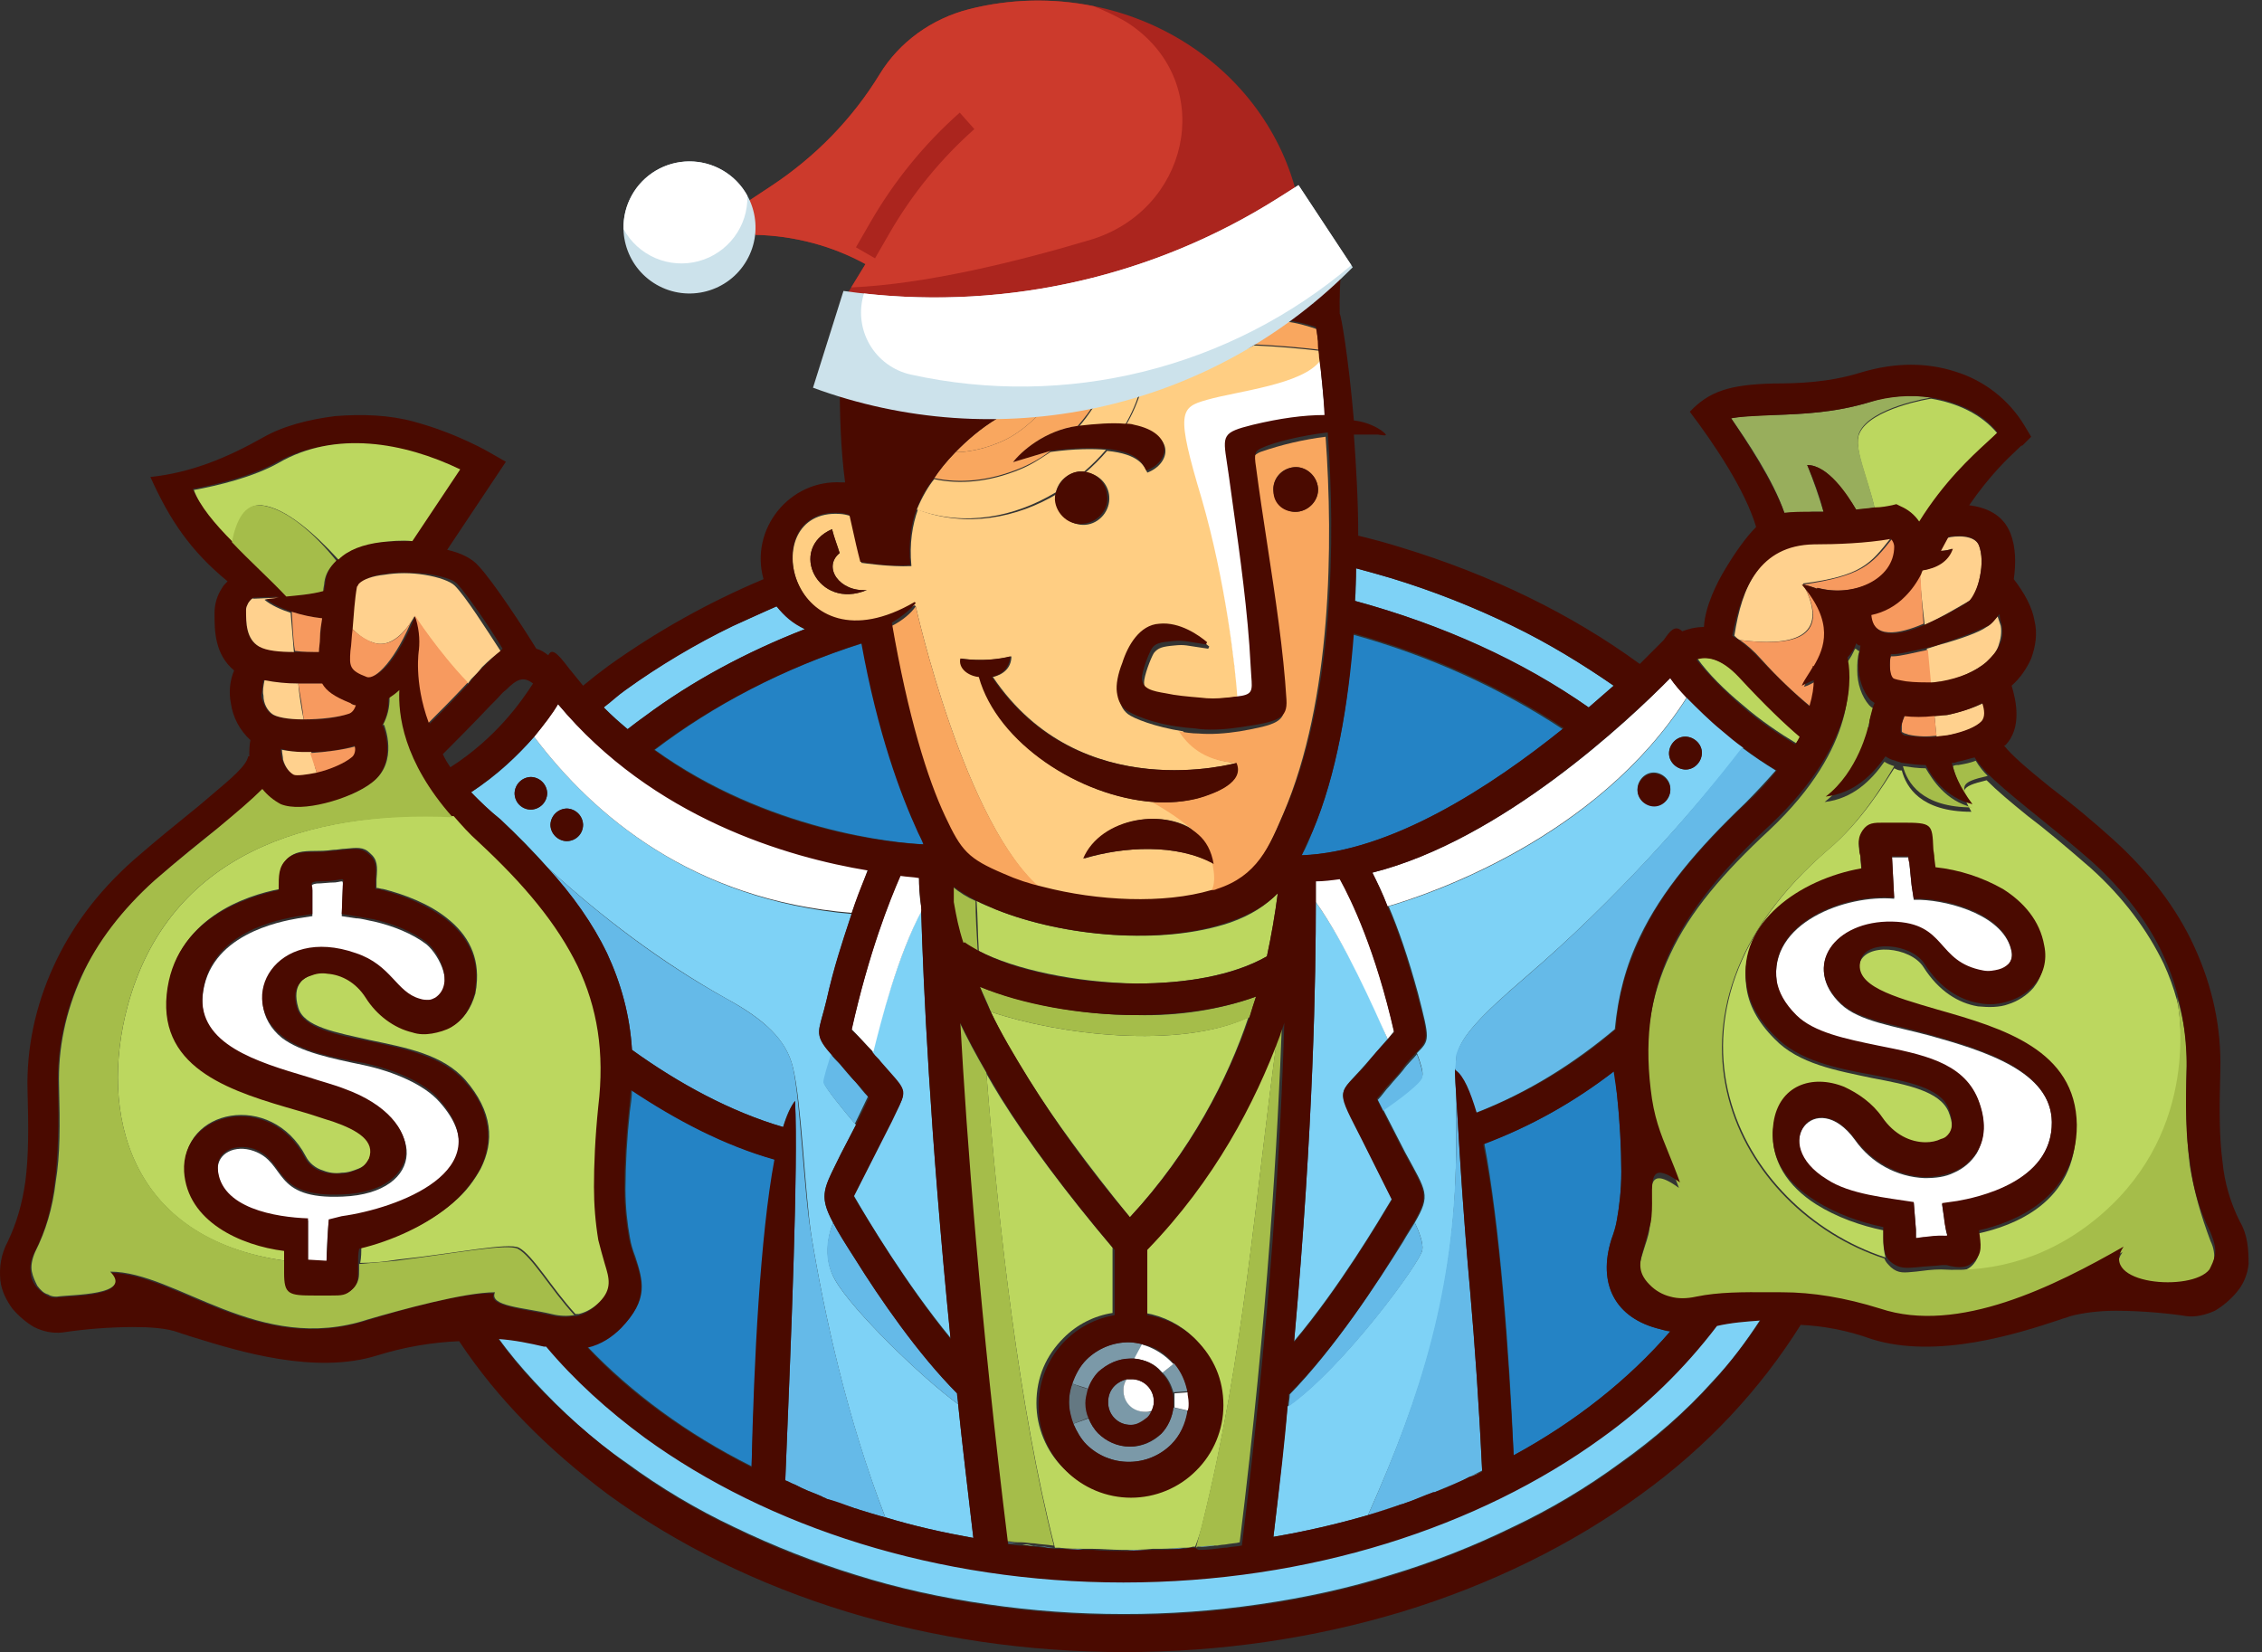 <svg width="115" height="84" viewBox="0 0 115 84" fill="none" xmlns="http://www.w3.org/2000/svg">
<rect x="0" y="0" width="115" height="84" fill="#333333" stroke="none"/>
<g clip-path="url(#clip0_6943_2329)">
<path fill-rule="evenodd" clip-rule="evenodd" d="M80.77 35.97C81.212 35.582 81.654 35.196 82.041 34.864C80.438 33.758 78.725 32.708 76.901 31.824C74.903 30.857 72.833 30.044 70.711 29.392C70.123 29.219 69.534 29.053 68.942 28.895C68.942 29.447 68.942 30 68.887 30.553C73.364 31.769 77.398 33.649 80.77 35.97ZM87.07 70.237C88.01 69.242 88.784 68.192 89.502 67.087C88.728 67.142 88.01 67.252 87.292 67.363C85.688 69.463 83.698 71.398 81.432 73.056C75.187 77.588 66.564 80.407 57.113 80.407C47.662 80.407 39.039 77.588 32.793 73.056C30.859 71.674 29.201 70.071 27.764 68.413H27.654C26.934 68.247 26.161 68.082 25.332 68.026C25.885 68.8 26.492 69.519 27.156 70.237C28.538 71.73 30.086 73.167 31.854 74.382C33.57 75.641 35.402 76.734 37.326 77.643C39.325 78.61 41.394 79.423 43.516 80.075C45.616 80.739 47.883 81.236 50.204 81.568C52.47 81.899 54.736 82.065 57.113 82.065C59.425 82.07 61.734 81.904 64.022 81.568C66.343 81.236 68.609 80.738 70.71 80.075C72.835 79.433 74.906 78.62 76.9 77.644C78.824 76.734 80.656 75.642 82.372 74.382C84.085 73.166 85.688 71.785 87.07 70.237ZM31.91 37.075C32.186 36.854 32.462 36.633 32.794 36.411C35.171 34.643 37.934 33.151 40.919 31.99C40.366 31.658 39.869 31.271 39.482 30.83C38.708 31.16 37.99 31.492 37.272 31.824C35.348 32.733 33.515 33.825 31.799 35.085C31.412 35.361 31.026 35.638 30.694 35.969C31.081 36.356 31.523 36.743 31.91 37.075Z" fill="#7ED2F6"/>
<path fill-rule="evenodd" clip-rule="evenodd" d="M66.73 42.27C66.565 42.712 66.4 43.1 66.178 43.486C70.71 43.32 75.795 40.004 79.443 37.075C76.348 35.03 72.755 33.371 68.776 32.266C68.555 35.859 67.945 39.396 66.73 42.27ZM43.848 32.708C39.813 33.98 36.276 35.858 33.292 38.125C38.984 42.215 45.507 42.878 47.054 42.933C46.944 42.713 46.888 42.547 46.778 42.325C45.838 40.391 44.678 37.295 43.848 32.708ZM76.956 73.996C80.106 72.282 82.815 70.126 84.916 67.695C84.75 67.695 84.584 67.639 84.418 67.585C82.096 67.032 81.212 65.263 81.931 62.997C82.041 62.665 82.151 62.334 82.207 62.002C82.317 61.339 82.428 60.565 82.428 59.57C82.428 58.52 82.373 57.248 82.207 55.646C82.152 55.259 82.152 54.816 82.097 54.43C80.162 55.922 77.951 57.249 75.464 58.133C76.238 62.223 76.735 68.69 76.956 73.996ZM38.211 74.549C38.377 69.298 38.709 62.776 39.427 58.962C36.885 58.244 34.453 56.972 32.131 55.425C32.131 55.756 32.076 56.143 32.021 56.53C31.88 57.834 31.806 59.144 31.8 60.455C31.8 61.449 31.91 62.278 32.02 62.886C32.076 63.273 32.187 63.605 32.297 63.881C32.684 65.097 33.016 66.092 31.579 67.474C31.137 67.916 30.529 68.248 29.865 68.469C32.076 70.79 34.895 72.891 38.211 74.549Z" fill="#2483C5"/>
<path fill-rule="evenodd" clip-rule="evenodd" d="M70.6 46.084C71.097 47.244 71.594 48.682 72.092 50.506C72.7 52.882 72.7 52.882 72.037 53.546C72.202 53.988 72.368 54.486 72.313 54.706C72.258 55.038 71.042 55.922 70.323 56.42L71.429 58.575C72.534 60.62 72.755 60.731 71.926 62.168C72.147 62.61 72.368 63.218 72.313 63.55C72.258 64.102 68.278 69.574 65.459 71.509C65.239 73.609 65.017 75.819 64.741 78.141C66.363 77.864 67.969 77.495 69.549 77.036C72.369 70.735 73.971 65.539 74.026 58.686V55.536C73.971 54.761 73.971 54.319 73.971 54.319L74.026 54.375C74.026 53.988 74.026 53.711 74.082 53.601C74.302 52.716 75.187 51.721 77.564 49.676C82.207 45.697 86.02 41.33 88.674 37.959C88.286 37.683 87.899 37.406 87.568 37.075C86.966 36.536 86.376 35.983 85.799 35.416C81.267 42.602 72.7 45.476 70.6 46.084ZM85.578 37.461C86.02 37.406 86.462 37.738 86.518 38.181C86.573 38.622 86.241 39.064 85.799 39.12C85.357 39.175 84.915 38.843 84.859 38.401C84.804 37.959 85.136 37.517 85.578 37.461ZM84.196 40.944C83.754 40.999 83.312 40.667 83.256 40.225C83.201 39.783 83.533 39.341 83.976 39.285C84.417 39.23 84.859 39.562 84.915 40.004C84.97 40.502 84.638 40.888 84.196 40.944ZM48.325 68.027C47.275 57.47 46.944 50.008 46.833 46.305C45.617 48.682 44.733 51.998 44.346 53.545C44.456 53.711 44.622 53.822 44.733 53.988C46.225 55.701 46.17 55.314 45.286 57.028L43.406 60.786C44.069 61.946 46.059 65.263 48.326 68.026L48.325 68.027Z" fill="#7ED2F6"/>
<path fill-rule="evenodd" clip-rule="evenodd" d="M65.79 68.192C68.112 65.429 70.102 62.057 70.765 60.952L69.273 57.967C67.891 55.148 68.001 55.757 69.438 54.098C69.825 53.656 70.212 53.214 70.544 52.827C69.881 51.169 68.388 47.963 66.896 45.863C66.896 49.511 66.786 57.192 65.79 68.192ZM60.264 78.694C59.877 78.694 59.49 78.749 59.104 78.749C59.49 78.749 59.877 78.749 60.264 78.694ZM72.866 75.93C72.368 76.096 71.926 76.317 71.429 76.483C71.926 76.262 72.424 76.096 72.866 75.93ZM75.353 74.825C75.133 74.935 74.911 75.046 74.69 75.101C74.911 74.991 75.132 74.936 75.353 74.825ZM74.358 75.267C73.861 75.488 73.418 75.709 72.921 75.875C73.419 75.709 73.916 75.488 74.358 75.267ZM58.661 78.805C58.164 78.805 57.611 78.86 57.114 78.86C57.611 78.805 58.164 78.805 58.661 78.805ZM71.097 76.538C70.6 76.704 70.103 76.87 69.55 77.036C70.081 76.92 70.599 76.754 71.097 76.538ZM44.788 77.091C44.401 76.981 44.014 76.871 43.683 76.76C44.014 76.87 44.401 76.98 44.788 77.091ZM27.156 37.461C26.383 38.346 25.333 39.396 23.951 40.281C24.393 40.778 24.891 41.22 25.443 41.662C26.327 42.492 27.101 43.265 27.82 44.094C30.583 46.636 33.678 48.958 36.94 50.782C38.874 51.832 39.98 52.882 40.311 54.264C40.753 56.033 40.919 60.675 41.251 62.831C41.914 66.866 43.075 72.171 45.009 77.146C46.446 77.588 47.939 77.92 49.486 78.196C49.21 75.82 48.933 73.554 48.712 71.398C46.888 70.072 43.351 66.645 42.467 65.098C41.859 64.047 42.08 62.886 42.356 62.168C41.582 60.731 41.914 60.399 42.743 58.686L43.517 57.193C42.853 56.42 41.969 55.314 41.914 55.093C41.914 54.872 42.08 54.209 42.301 53.656C41.306 52.496 41.638 52.496 42.024 50.837C42.411 49.124 42.909 47.687 43.296 46.471C35.226 45.752 30.196 41.496 27.156 37.461ZM26.162 40.336C26.167 40.118 26.256 39.91 26.41 39.755C26.565 39.6 26.773 39.511 26.991 39.506C27.209 39.511 27.417 39.6 27.572 39.755C27.726 39.91 27.815 40.118 27.82 40.336C27.815 40.554 27.726 40.762 27.571 40.917C27.416 41.071 27.208 41.16 26.99 41.165C26.881 41.167 26.772 41.147 26.67 41.106C26.569 41.065 26.477 41.003 26.399 40.926C26.322 40.849 26.261 40.756 26.221 40.655C26.18 40.553 26.16 40.445 26.162 40.336ZM28.815 42.767C28.597 42.762 28.389 42.673 28.234 42.519C28.079 42.364 27.99 42.156 27.985 41.938C27.99 41.72 28.079 41.512 28.234 41.357C28.389 41.203 28.597 41.114 28.815 41.109C29.033 41.114 29.241 41.203 29.396 41.358C29.55 41.513 29.639 41.721 29.644 41.939C29.646 42.048 29.626 42.157 29.585 42.258C29.544 42.36 29.483 42.452 29.405 42.529C29.328 42.607 29.235 42.667 29.134 42.708C29.032 42.749 28.923 42.769 28.814 42.767H28.815ZM39.869 75.267C40.035 75.322 40.2 75.433 40.366 75.488C40.191 75.438 40.024 75.363 39.869 75.267ZM62.253 78.528C62.529 78.473 62.806 78.473 63.027 78.418C62.75 78.473 62.529 78.473 62.253 78.528ZM60.872 78.639C61.314 78.584 61.701 78.584 62.142 78.529C61.977 78.529 61.866 78.529 61.701 78.584C61.424 78.639 61.148 78.639 60.871 78.639H60.872ZM51.145 78.418C51.365 78.418 51.531 78.473 51.752 78.473C51.587 78.473 51.367 78.473 51.145 78.418ZM57.112 78.805C56.615 78.805 56.062 78.805 55.565 78.749C56.062 78.805 56.56 78.805 57.112 78.805ZM55.123 78.805C54.681 78.805 54.239 78.749 53.853 78.749C54.239 78.749 54.681 78.749 55.123 78.805ZM52.03 78.528C52.527 78.584 53.024 78.638 53.577 78.694C53.245 78.694 52.969 78.639 52.637 78.584C52.417 78.584 52.251 78.584 52.03 78.528Z" fill="#7ED2F6"/>
<path d="M69.771 44.37C69.992 44.813 70.268 45.365 70.545 46.084C72.645 45.476 81.212 42.602 85.745 35.472C85.468 35.14 85.136 34.808 84.915 34.477C82.815 36.632 76.348 42.712 69.771 44.37ZM27.156 37.462C30.196 41.496 35.226 45.752 43.296 46.416C43.627 45.531 43.904 44.813 44.125 44.205C40.145 43.541 33.236 41.552 28.372 35.804C28.041 36.301 27.654 36.854 27.156 37.462ZM46.833 46.084C46.723 45.476 46.723 44.978 46.723 44.592C46.502 44.592 46.17 44.536 45.783 44.481C45.23 45.752 44.18 48.405 43.296 52.33C43.627 52.661 44.014 53.103 44.401 53.49C44.788 51.943 45.617 48.626 46.888 46.25C46.833 46.25 46.833 46.14 46.833 46.084ZM66.897 45.863C68.389 47.963 69.827 51.224 70.545 52.827C70.655 52.717 70.766 52.551 70.876 52.44C69.936 48.295 68.721 45.752 68.113 44.647C67.726 44.702 67.283 44.757 66.897 44.757V45.863Z" fill="white"/>
<path d="M77.509 49.732C75.132 51.777 74.303 52.716 74.026 53.656C74.026 53.711 74.026 53.988 73.971 54.43C74.358 54.706 74.745 55.48 75.021 56.585C77.73 55.535 80.051 54.043 82.096 52.329C82.262 50.616 82.649 49.124 83.367 47.631C84.473 45.31 86.297 43.154 88.729 40.833C89.261 40.296 89.777 39.743 90.276 39.175C89.688 38.814 89.117 38.426 88.563 38.015C85.965 41.385 82.151 45.752 77.509 49.732ZM41.25 62.831C40.864 60.621 40.698 55.978 40.311 54.264C39.98 52.882 38.929 51.887 36.94 50.782C33.623 48.958 30.583 46.637 27.82 44.094C29.091 45.531 30.141 46.968 30.86 48.461C31.578 50.008 32.02 51.611 32.131 53.38C34.508 55.093 37.161 56.53 39.814 57.304C39.98 56.696 40.201 56.254 40.422 55.978C40.588 59.46 40.201 68.524 39.924 75.268C40.09 75.323 40.256 75.433 40.422 75.488L40.753 75.654C41.085 75.82 41.472 75.93 41.803 76.096C41.859 76.152 41.969 76.152 42.025 76.206C42.467 76.373 42.909 76.538 43.351 76.649C43.461 76.704 43.572 76.704 43.683 76.759C44.07 76.87 44.401 76.981 44.788 77.091C44.843 77.091 44.898 77.147 45.009 77.147C43.075 72.117 41.913 66.866 41.25 62.831ZM72.314 54.761C72.369 54.541 72.203 54.043 72.037 53.601C71.871 53.821 71.595 54.043 71.319 54.43C71.097 54.706 70.876 54.927 70.655 55.203C70.435 55.424 70.268 55.701 70.047 55.922L70.324 56.475C71.042 55.977 72.258 55.093 72.314 54.761Z" fill="#65BAE8"/>
<path d="M42.466 65.097C43.351 66.645 46.888 70.072 48.712 71.398C48.712 71.233 48.657 71.011 48.657 70.846C46.667 68.8 44.733 66.037 43.461 63.992C43.073 63.396 42.704 62.788 42.356 62.168C42.08 62.831 41.803 63.991 42.466 65.097ZM69.55 77.036C70.103 76.87 70.6 76.704 71.097 76.538C71.207 76.483 71.319 76.483 71.429 76.428C71.927 76.262 72.369 76.096 72.866 75.875H72.921C73.419 75.654 73.861 75.488 74.358 75.267L74.69 75.101L75.353 74.77C75.211 71.726 75.009 68.686 74.745 65.65C74.303 60.73 74.137 57.249 74.027 55.535V58.685C73.917 65.539 72.313 70.791 69.55 77.036ZM72.313 63.55C72.368 63.218 72.147 62.61 71.926 62.168C71.76 62.444 71.539 62.776 71.318 63.163C70.047 65.208 67.836 68.579 65.57 70.901C65.57 71.121 65.515 71.288 65.515 71.509C68.278 69.574 72.258 64.159 72.313 63.55ZM43.461 57.138L44.124 55.756C43.904 55.536 43.738 55.314 43.516 55.038C43.243 54.757 42.985 54.461 42.743 54.153C42.522 53.933 42.356 53.766 42.245 53.601C42.08 54.153 41.858 54.817 41.858 55.038C41.914 55.258 42.798 56.364 43.461 57.138Z" fill="#65BAE8"/>
<path fill-rule="evenodd" clip-rule="evenodd" d="M50.37 51.445C50.868 52.495 51.531 53.655 52.305 54.872C53.576 56.917 55.29 59.238 57.445 61.892C60.541 58.52 62.42 54.872 63.47 51.722C59.933 53.38 53.797 52.606 50.37 51.445ZM50.647 46.25C50.26 46.084 49.928 45.973 49.652 45.808C49.707 46.581 49.707 47.466 49.762 48.35C51.586 49.29 54.682 49.953 57.777 50.008C60.209 50.008 62.641 49.621 64.409 48.626C64.637 47.566 64.822 46.496 64.962 45.421C64.354 46.029 63.635 46.526 62.53 46.913C59.103 48.073 54.074 47.632 50.647 46.25ZM51.973 78.528H52.028C52.249 78.528 52.415 78.584 52.636 78.584C52.416 78.584 52.194 78.584 51.973 78.528ZM61.7 78.584C61.866 78.584 61.977 78.584 62.142 78.528H62.308C62.088 78.528 61.866 78.584 61.7 78.584Z" fill="#BCD75F"/>
<path fill-rule="evenodd" clip-rule="evenodd" d="M61.148 77.423C63.248 68.966 63.801 60.952 64.962 52.55C63.746 55.977 61.702 59.902 58.219 63.439V66.755C59.158 66.916 60.026 67.359 60.706 68.026C61.536 68.856 62.088 70.016 62.088 71.343C62.088 72.669 61.591 73.775 60.706 74.659C60.272 75.097 59.755 75.444 59.186 75.681C58.617 75.918 58.006 76.04 57.39 76.04C56.773 76.04 56.163 75.918 55.594 75.681C55.025 75.444 54.508 75.097 54.074 74.659C53.636 74.225 53.289 73.708 53.052 73.139C52.814 72.57 52.692 71.96 52.692 71.343C52.692 70.016 53.189 68.911 54.074 68.026C54.747 67.349 55.618 66.904 56.561 66.756V63.439C54.129 60.565 52.25 58.022 50.868 55.812C50.62 55.412 50.38 55.006 50.149 54.596C50.757 62.334 51.807 71.619 53.632 78.694H53.852C54.295 78.749 54.737 78.749 55.124 78.749H55.511C56.008 78.749 56.561 78.804 57.058 78.804C57.611 78.804 58.108 78.804 58.606 78.749H59.048C59.435 78.749 59.822 78.694 60.208 78.694C60.375 78.694 60.485 78.694 60.651 78.639H60.761C60.923 78.245 61.053 77.838 61.148 77.423Z" fill="#BCD75F"/>
<path fill-rule="evenodd" clip-rule="evenodd" d="M60.872 78.639C61.148 78.639 61.424 78.583 61.701 78.583C61.921 78.583 62.088 78.528 62.309 78.528C62.585 78.473 62.806 78.473 63.027 78.418C64.464 66.811 64.962 57.801 65.183 51.832C65.128 52.053 65.017 52.274 64.962 52.495C63.802 60.897 63.248 68.911 61.148 77.367C61.038 77.81 60.927 78.197 60.816 78.639C60.816 78.694 60.872 78.694 60.872 78.639ZM48.435 45.089V45.863C48.546 46.471 48.712 47.133 48.933 47.963L48.988 47.908C49.209 48.074 49.43 48.184 49.707 48.35C49.651 47.465 49.597 46.581 49.597 45.807C49.176 45.626 48.785 45.384 48.435 45.089ZM63.525 51.722C63.635 51.39 63.746 51.003 63.857 50.672C62.033 51.335 59.932 51.666 57.777 51.612C54.847 51.612 51.918 51.003 49.817 50.174C49.984 50.561 50.205 51.004 50.371 51.445C53.797 52.606 59.932 53.38 63.525 51.722ZM50.149 54.54C49.628 53.66 49.149 52.756 48.712 51.832C49.043 57.802 49.707 66.755 51.144 78.362C51.364 78.362 51.531 78.418 51.752 78.418H51.918C52.138 78.418 52.36 78.473 52.581 78.473C52.912 78.528 53.189 78.528 53.521 78.583H53.576C51.807 71.563 50.757 62.278 50.149 54.54Z" fill="#A5BD4A"/>
<path d="M94.532 22.04C94.2 22.76 94.974 24.362 95.306 25.855C95.582 25.799 95.914 25.799 96.19 25.745L96.411 25.689L96.632 25.799C97.075 25.965 97.351 26.241 97.572 26.573C99.12 24.086 100.833 22.759 101.552 22.041C100.722 21.046 99.506 20.493 98.18 20.272C98.125 20.272 95.085 20.769 94.532 22.04ZM92.93 43.21C83.257 51.556 88.287 61.45 95.86 63.937C95.788 63.666 95.751 63.387 95.749 63.107V62.555C94.643 62.334 93.372 61.892 92.322 61.228C90.94 60.344 89.945 59.018 90.166 57.248C90.443 55.37 92.101 54.706 93.759 55.425C94.477 55.701 95.141 56.254 95.693 56.972C96.301 57.802 97.186 58.188 97.904 58.244C98.181 58.244 98.457 58.188 98.678 58.078C98.844 57.968 99.01 57.857 99.12 57.746C99.286 57.47 99.286 57.083 99.065 56.53C98.623 55.48 96.965 55.148 95.195 54.817C93.372 54.43 91.438 54.098 90.222 52.827C89.337 51.943 88.895 51.058 88.784 50.174C88.342 47.024 91.493 44.868 94.644 44.315L94.588 43.707C94.588 43.541 94.588 43.431 94.533 43.32C94.477 42.878 94.477 42.657 94.698 42.38C94.975 41.994 95.251 41.994 95.804 41.994H96.633C98.181 41.994 98.181 41.994 98.236 43.32C98.236 43.43 98.236 43.597 98.291 43.818L98.346 44.26C99.552 44.391 100.718 44.767 101.773 45.365C102.823 46.029 103.652 46.968 103.874 48.239C103.984 49.013 103.818 49.677 103.376 50.229C103.036 50.616 102.596 50.903 102.105 51.059C101.663 51.224 101.11 51.224 100.557 51.169C99.562 51.003 98.567 50.395 97.794 49.179C97.13 48.129 94.809 47.908 94.533 49.013C94.201 50.285 96.191 50.893 98.457 51.501C101.773 52.441 105.476 53.491 105.532 57.359C105.587 61.173 102.326 62.334 100.557 62.721C100.668 63.494 100.668 63.881 100.336 64.268C100.005 64.655 99.618 64.655 98.899 64.71H98.678C101.442 64.876 104.316 64.102 106.858 61.891C111.888 57.525 110.838 51.445 110.672 50.837C110.5 50.212 110.278 49.602 110.009 49.013C109.18 47.3 107.964 45.642 106.305 44.149C105.034 43.044 103.984 42.159 103.1 41.496C102.215 40.778 101.552 40.226 100.999 39.672C99.618 40.004 99.618 40.17 100.226 41.275C97.628 41.275 96.909 40.005 96.688 39.175H96.633C96.523 39.175 96.412 39.12 96.301 39.065C95.804 39.838 94.643 41.773 92.93 43.21ZM86.296 33.482C86.849 34.256 87.678 35.085 88.618 35.859C89.502 36.632 90.497 37.296 91.326 37.793C91.381 37.683 91.492 37.572 91.547 37.406C90.884 36.798 89.834 35.859 88.452 34.366C87.457 33.426 86.739 33.371 86.296 33.482Z" fill="#BCD75F"/>
<path fill-rule="evenodd" clip-rule="evenodd" d="M46.501 30.774L46.557 30.829C46.557 30.829 49.044 42.049 53.023 45.309C55.787 46.029 59.158 46.194 61.59 45.476C61.977 44.923 61.812 44.205 61.756 43.928C59.822 42.878 57.114 43.044 55.124 43.652C56.008 41.552 59.38 40.999 60.982 42.436C60.319 41.773 59.38 41.22 58.662 40.778C54.902 40.501 50.757 37.793 49.818 34.422C49.265 34.311 48.768 33.979 48.878 33.482C48.878 33.482 50.094 33.702 51.42 33.372C51.42 33.979 50.978 34.311 50.48 34.422C54.958 41.054 62.862 38.788 62.917 38.788C61.204 38.678 60.485 37.848 60.153 37.185C58.716 36.964 57.611 36.522 57.335 36.301C57.058 36.08 56.948 35.803 56.892 35.416C56.837 35.029 56.948 34.476 57.169 33.924C57.5 33.04 58.053 31.99 59.048 31.934C60.098 31.879 61.093 32.542 61.48 32.874L61.425 32.984C60.264 32.819 60.264 32.764 59.711 32.819C59.103 32.874 58.882 32.929 58.661 33.206C58.495 33.482 58.164 34.366 58.164 34.698C58.164 35.25 58.716 35.361 59.38 35.472C59.877 35.582 60.485 35.637 61.148 35.692H62.419C62.641 35.692 62.862 35.637 62.972 35.637C62.806 33.979 62.364 29.557 61.148 25.412C59.878 20.991 60.043 20.825 61.425 20.382C62.972 19.94 66.289 19.664 67.173 18.392C67.173 18.227 67.118 18.006 67.118 17.84C66.178 17.73 65.018 17.619 63.746 17.564C63.471 17.722 63.173 17.834 62.862 17.895C62.419 18.005 61.701 17.785 61.038 17.564C59.988 17.619 58.993 17.674 58.274 17.784C58.33 19.111 57.943 20.438 57.224 21.654C57.39 21.654 57.556 21.709 57.722 21.709C59.822 22.151 59.49 23.589 58.33 24.031C58.164 23.699 57.943 23.091 56.284 22.925C55.953 23.312 55.566 23.699 55.179 24.03C55.494 24.052 55.791 24.187 56.014 24.41C56.238 24.634 56.373 24.931 56.395 25.246C56.45 25.965 55.897 26.628 55.179 26.684C54.461 26.739 53.797 26.186 53.742 25.468C53.742 25.357 53.742 25.191 53.797 25.081C51.697 26.351 49.099 26.849 46.667 25.91C46.391 26.683 46.225 27.623 46.336 28.784C45.286 28.839 43.793 28.618 43.793 28.618C43.572 27.734 43.406 26.96 43.24 26.241C43.062 26.178 42.876 26.141 42.688 26.131C38.321 25.854 40.145 34.311 46.501 30.774ZM42.301 26.904C42.411 27.347 42.577 27.789 42.688 28.12C41.803 28.84 42.688 30.11 44.069 30C41.582 31.05 40.035 27.9 42.301 26.905V26.904Z" fill="#FFCE83"/>
<path d="M61.37 20.327C59.988 20.714 59.767 20.935 61.093 25.357C62.309 29.557 62.806 33.924 62.917 35.582C63.912 35.472 63.746 35.251 63.635 33.979C63.47 30.663 62.917 26.849 62.53 24.362C62.254 22.317 62.033 22.207 63.746 21.765C65.128 21.433 66.344 21.267 67.394 21.267C67.284 20.107 67.173 19.167 67.118 18.337C66.233 19.554 62.918 19.885 61.37 20.327Z" fill="white"/>
<path d="M53.686 25.025C53.796 24.473 54.294 24.03 54.902 23.975H55.123C55.51 23.643 55.897 23.257 56.228 22.87C55.565 22.814 54.626 22.814 53.41 22.98C52.912 23.312 52.415 23.643 51.862 23.865C50.259 24.528 48.767 24.638 47.496 24.362C47.219 24.694 46.888 25.246 46.611 25.91C49.043 26.794 51.586 26.297 53.686 25.025Z" fill="#FFCE83"/>
<path fill-rule="evenodd" clip-rule="evenodd" d="M66.951 16.735C66.454 16.569 65.901 16.403 65.349 16.348C64.962 16.68 64.354 17.177 63.746 17.508C64.873 17.559 65.997 17.652 67.117 17.785C67.007 17.343 66.951 17.011 66.951 16.735ZM62.806 38.788C63.304 39.783 61.701 40.336 60.982 40.557C60.208 40.777 59.379 40.833 58.55 40.778C59.269 41.165 60.208 41.773 60.872 42.436C61.259 42.823 61.535 43.266 61.645 43.928C61.649 43.953 61.654 43.98 61.659 44.008C61.723 44.366 61.838 45.015 61.48 45.476C61.535 45.476 61.577 45.462 61.618 45.449C61.66 45.435 61.701 45.421 61.756 45.421C63.792 44.761 64.404 43.333 65.227 41.411L65.238 41.386C67.725 35.582 67.781 27.623 67.394 22.206C66.264 22.349 65.153 22.608 64.077 22.981C63.691 23.146 63.635 23.312 63.746 23.975C63.867 24.799 63.999 25.652 64.133 26.521C64.611 29.616 65.121 32.912 65.293 35.803C65.349 36.688 64.906 36.853 63.027 37.185C62.309 37.295 61.59 37.351 60.927 37.295C60.595 37.295 60.264 37.241 59.932 37.185C60.374 37.849 61.148 38.678 62.806 38.788ZM65.791 23.754C66.399 23.699 66.951 24.197 67.007 24.804C67.062 25.413 66.565 25.965 65.957 26.02C65.349 26.076 64.796 25.578 64.741 24.97C64.685 24.362 65.128 23.81 65.791 23.754ZM46.557 30.83C46.337 31.16 45.894 31.548 45.341 31.824C46.171 36.633 47.165 39.784 48.05 41.662C48.879 43.431 49.21 43.818 51.034 44.592C51.674 44.879 52.34 45.101 53.024 45.255C49.044 42.049 46.557 30.83 46.557 30.83Z" fill="#F9A75F"/>
<path d="M60.982 17.509C60.263 17.22 59.562 16.887 58.882 16.514C58.274 16.569 57.611 16.68 57.002 16.79C56.779 18.632 56.01 20.364 54.792 21.764C55.732 21.654 56.561 21.599 57.169 21.654C57.887 20.438 58.274 19.111 58.219 17.784C58.937 17.619 59.932 17.509 60.982 17.509Z" fill="#FFCE83"/>
<path d="M44.07 30C42.687 30.11 41.803 28.839 42.687 28.12C42.577 27.734 42.411 27.347 42.301 26.904C40.034 27.899 41.583 31.05 44.07 30ZM65.957 26.02C66.565 25.965 67.062 25.413 67.007 24.805C66.952 24.197 66.399 23.699 65.791 23.755C65.183 23.81 64.686 24.362 64.741 24.97C64.741 25.634 65.294 26.076 65.957 26.02ZM53.686 25.026C53.631 25.136 53.631 25.302 53.631 25.412C53.686 26.131 54.349 26.739 55.068 26.628C55.786 26.573 56.394 25.91 56.284 25.191C56.263 24.876 56.127 24.579 55.904 24.355C55.68 24.132 55.383 23.997 55.068 23.975H54.847C54.294 24.031 53.852 24.473 53.687 25.025L53.686 25.026ZM61.038 40.557C61.756 40.336 63.304 39.783 62.862 38.787C62.862 38.787 54.902 41.054 50.425 34.422C50.923 34.311 51.31 33.979 51.365 33.372C50.039 33.703 48.823 33.482 48.823 33.482C48.713 33.979 49.209 34.366 49.763 34.422C50.702 37.793 54.903 40.502 58.606 40.778C59.435 40.833 60.264 40.778 61.038 40.557ZM60.927 42.436C59.324 40.999 55.953 41.551 55.068 43.652C57.113 43.044 59.822 42.878 61.701 43.928C61.591 43.265 61.314 42.768 60.927 42.436Z" fill="#4A0A00"/>
<path fill-rule="evenodd" clip-rule="evenodd" d="M62.861 13.142C63.691 13.142 64.52 13.197 65.293 13.308C65.238 12.037 65.128 10.71 65.073 9.66C64.907 7.615 65.183 7.117 62.862 6.62C60.153 6.012 55.289 6.067 51.31 6.454C48.546 6.952 46.06 7.56 44.622 8.168C43.517 8.61 43.295 8.886 43.462 10.102C50.757 6.012 59.378 7.946 62.861 13.142ZM65.404 15.077C65.404 14.745 65.349 14.469 65.349 14.137C64.741 14.027 64.078 14.027 63.359 13.971C63.525 14.303 63.691 14.634 63.802 14.966C64.354 14.966 64.907 15.022 65.404 15.077Z" fill="#7ED2F6"/>
<path fill-rule="evenodd" clip-rule="evenodd" d="M43.904 13.032C45.507 10.544 48.214 8.831 51.254 9.052C52.471 9.162 53.687 9.605 54.737 10.544C55.732 11.429 56.395 12.424 56.727 13.529C57.224 13.474 60.098 13.087 62.862 13.142C59.435 7.947 50.757 6.012 43.406 10.102C43.462 10.434 43.516 10.765 43.572 11.262C43.682 11.76 43.793 12.368 43.904 13.032ZM63.8 14.966C63.69 14.634 63.525 14.303 63.359 13.971C60.706 13.916 57.666 14.247 56.947 14.358C57.002 14.69 57.057 14.966 57.057 15.298C59.269 15.076 61.81 14.911 63.8 14.966Z" fill="#65BAE8"/>
<path d="M48.988 15.298C49.264 15.132 49.651 15.077 49.928 15.243C50.038 15.298 50.093 15.353 50.204 15.463L52.857 13.529C52.249 11.871 50.757 10.876 48.491 11.926C47.993 12.148 47.551 12.479 47.164 12.811L48.988 15.298ZM48.546 15.85C48.602 15.795 48.602 15.74 48.656 15.685C47.993 15.298 47.109 14.745 46.17 14.248C45.892 14.757 45.67 15.294 45.506 15.85L48.436 16.182C48.436 16.072 48.436 15.961 48.546 15.85ZM54.35 15.519L55.29 15.409C55.29 15.132 55.234 14.855 55.234 14.579L54.35 14.855V15.519ZM53.134 15.685V15.242L50.978 15.906L53.134 15.685ZM50.315 16.68L52.029 18.835C52.195 18.559 52.416 18.282 52.582 17.951C52.692 17.674 52.802 17.398 52.913 17.177L50.315 16.679V16.68Z" fill="#8EBACF"/>
<path d="M44.621 19.111C44.29 18.006 44.345 16.845 44.621 15.74L43.903 15.63C43.571 16.9 43.571 18.227 43.958 19.443L44.621 19.111ZM48.492 16.956C48.382 16.735 48.326 16.458 48.382 16.126L45.452 15.796C45.342 16.304 45.287 16.823 45.286 17.343C45.286 17.785 45.396 18.172 45.507 18.559C46.723 17.951 47.773 17.343 48.492 16.956ZM46.336 12.7C46.502 12.534 46.668 12.424 46.833 12.258L46.391 11.65C45.839 12.147 45.286 12.755 44.899 13.419C45.12 13.529 45.286 13.639 45.507 13.75C45.728 13.419 46.004 13.032 46.336 12.7ZM48.6 15.685C48.711 15.519 48.822 15.408 48.988 15.353L47.219 12.866C46.832 13.253 46.445 13.695 46.169 14.248C47.053 14.745 47.938 15.298 48.601 15.685H48.6Z" fill="white"/>
<path d="M50.26 16.735V16.68C50.481 16.237 50.426 15.795 50.15 15.464C50.094 15.353 49.984 15.298 49.873 15.242C49.597 15.077 49.21 15.132 48.933 15.298C48.768 15.408 48.657 15.518 48.547 15.629C48.491 15.685 48.491 15.739 48.436 15.795C48.381 15.905 48.326 16.016 48.326 16.127C48.27 16.403 48.326 16.68 48.436 16.956C48.546 17.122 48.657 17.232 48.768 17.288C48.933 17.343 49.044 17.398 49.21 17.398C49.707 17.398 50.094 17.122 50.26 16.735Z" fill="#4A0A00"/>
<path d="M98.623 28.01C98.843 28.01 99.12 27.955 99.231 27.9C99.009 28.563 98.346 28.895 97.683 29.005C97.683 29.06 97.628 29.115 97.628 29.171C97.572 29.226 97.683 30.331 97.848 31.769C98.733 31.382 99.618 30.829 100.115 30.553C100.336 30.443 100.557 29.89 100.668 29.282C100.778 28.729 100.778 28.176 100.612 27.734C100.391 27.181 99.396 27.236 99.009 27.347C98.899 27.513 98.789 27.734 98.623 28.01ZM88.453 32.542C90.995 32.874 93.151 32.487 91.658 29.668C94.643 29.281 95.085 28.673 96.135 27.347C94.809 27.568 93.372 27.568 92.211 27.623C89.448 27.679 88.563 29.834 88.176 32.321C88.286 32.431 88.342 32.487 88.453 32.542ZM100.999 31.879C100.612 32.155 99.673 32.487 98.678 32.763C98.457 32.818 98.181 32.929 97.96 32.984C98.015 33.537 98.07 34.145 98.125 34.753C98.346 34.753 98.512 34.698 98.623 34.698C99.563 34.532 100.391 34.145 100.944 33.703C101.276 33.427 101.497 33.15 101.607 32.819C101.718 32.487 101.773 32.155 101.718 31.824L101.552 31.326C101.386 31.547 101.22 31.768 100.999 31.879ZM98.346 36.411C98.401 36.743 98.401 37.13 98.456 37.461C98.733 37.461 99.009 37.406 99.23 37.351C99.893 37.241 100.446 36.964 100.778 36.688C100.943 36.522 100.943 36.08 100.833 35.748C100.28 36.024 99.673 36.19 99.009 36.356C98.843 36.356 98.622 36.356 98.346 36.411Z" fill="#FFD18E"/>
<path d="M97.627 29.116C97.44 29.56 97.157 29.956 96.797 30.276C96.333 30.753 95.737 31.081 95.085 31.216C95.195 32.487 96.522 32.266 97.793 31.713C97.722 30.848 97.667 29.983 97.627 29.116ZM96.245 33.371H96.135C96.08 33.537 96.08 33.703 96.08 33.924C96.08 34.201 96.135 34.477 96.245 34.587C96.301 34.643 96.577 34.697 96.909 34.753C97.351 34.808 97.849 34.808 98.179 34.808C98.125 34.201 98.069 33.648 98.014 33.04C97.24 33.206 96.577 33.371 96.245 33.371ZM88.453 32.542C88.784 32.763 89.171 33.095 89.558 33.537C90.342 34.411 91.192 35.224 92.1 35.969C92.266 35.416 92.322 34.974 92.322 34.642C92.1 34.753 91.935 34.863 91.714 34.919C91.824 34.642 92.045 34.311 92.266 33.979V33.924H92.322C92.874 32.984 93.317 31.714 91.714 29.779C93.151 32.542 90.995 32.874 88.453 32.542ZM91.658 29.724C91.878 29.779 92.155 29.834 92.431 29.944V29.889C94.201 30.387 96.356 29.502 96.356 27.789C96.356 27.623 96.301 27.457 96.19 27.402C95.14 28.729 94.642 29.282 91.658 29.724ZM96.854 36.356C96.799 36.522 96.688 36.688 96.688 36.909V37.185C96.688 37.185 96.688 37.24 96.743 37.24C96.799 37.296 96.909 37.296 97.02 37.35C97.517 37.461 98.015 37.461 98.457 37.406C98.401 37.075 98.401 36.743 98.347 36.356C97.851 36.411 97.35 36.411 96.854 36.356Z" fill="#F79A5F"/>
<path fill-rule="evenodd" clip-rule="evenodd" d="M111.335 59.294C111.169 57.967 111.114 56.42 111.169 54.43C111.224 53.159 111.058 51.943 110.671 50.672C110.782 51.335 111.887 57.359 106.858 61.726C104.315 63.936 101.441 64.71 98.678 64.545C98.235 64.545 97.848 64.6 97.406 64.655C96.798 64.71 96.522 64.765 96.135 64.434C95.969 64.268 95.859 64.158 95.803 63.992C88.231 61.505 83.201 51.612 92.874 43.265C94.587 41.828 95.748 39.894 96.301 38.954C96.126 38.904 95.958 38.83 95.803 38.733C95.14 39.673 94.201 40.613 92.763 40.778C94.422 39.507 94.919 37.24 94.919 37.24H94.974C94.974 37.075 94.974 36.909 95.03 36.743C95.085 36.522 95.14 36.246 95.25 36.025C95.167 35.983 95.093 35.927 95.03 35.859C94.643 35.417 94.422 34.753 94.422 34.09C94.422 33.758 94.422 33.427 94.532 33.095H94.477C94.422 33.04 94.367 32.985 94.311 32.985C94.201 33.205 94.09 33.482 93.869 33.703C94.035 34.422 94.532 37.903 89.945 42.215C87.623 44.37 85.91 46.36 84.915 48.515C83.92 50.616 83.533 52.882 83.865 55.645C84.085 57.635 84.639 58.409 85.357 60.399C83.367 58.962 84.141 61.007 83.865 62.444C83.81 62.886 83.644 63.274 83.533 63.66C83.313 64.379 83.146 64.932 83.809 65.595C84.096 65.891 84.459 66.102 84.859 66.203C85.247 66.313 85.689 66.313 86.186 66.203C87.568 65.871 89.005 65.926 90.553 65.982C92.1 65.982 93.813 66.258 95.527 66.811C99.507 68.081 104.426 65.65 107.908 63.661C106.581 65.595 111.39 65.981 112.274 64.821C112.44 64.6 112.551 64.379 112.551 64.102C112.606 63.826 112.551 63.439 112.385 63.108C111.887 61.781 111.556 60.62 111.335 59.294Z" fill="#A5BD4A"/>
<path fill-rule="evenodd" clip-rule="evenodd" d="M100.281 41.054C98.899 40.722 98.235 39.617 97.904 39.064C97.517 39.064 97.13 39.009 96.744 38.954C96.964 39.783 97.683 41.054 100.281 41.054ZM101.054 39.451C100.818 39.221 100.614 38.961 100.446 38.678C100.17 38.788 99.894 38.843 99.562 38.898C99.452 38.898 99.396 38.898 99.286 38.954C99.396 39.451 99.672 40.17 100.336 41.054C99.617 39.949 99.617 39.783 101.054 39.451Z" fill="#A5BD4A"/>
<path d="M92.155 26.02H92.708C92.469 25.215 92.192 24.422 91.878 23.644C92.928 23.644 93.868 25.136 94.366 25.91C94.698 25.91 95.029 25.855 95.306 25.8C94.974 24.307 94.2 22.649 94.532 21.986C95.085 20.714 98.124 20.217 98.18 20.217C97.13 20.051 96.024 20.107 95.084 20.438C93.26 20.991 91.658 21.046 90.221 21.101C89.391 21.101 88.618 21.157 88.01 21.267C88.784 22.373 90.165 24.417 90.718 26.076C91.105 26.076 91.602 26.076 92.155 26.02Z" fill="#98AE5C"/>
<path d="M97.296 61.173L97.406 62.555V62.997C97.572 62.997 97.738 62.942 97.904 62.942C99.064 62.776 99.064 63.052 98.954 62.665C98.899 62.445 98.899 62.223 98.844 62.002L98.733 61.228L99.507 61.118C100.391 60.952 104.315 60.178 104.315 57.083C104.315 54.485 100.889 53.435 98.125 52.661C96.301 52.164 94.532 51.943 93.593 51.058C91.603 49.179 93.261 46.802 96.19 46.913C99.01 46.968 98.401 48.958 100.833 49.4C101.11 49.455 101.386 49.455 101.607 49.345C101.828 49.29 101.994 49.179 102.105 49.069C102.215 48.903 102.326 48.682 102.27 48.405C101.939 46.581 99.175 45.807 97.628 45.752H97.296L97.186 45.034L97.075 43.928C97.075 43.818 97.075 43.708 97.02 43.597H96.19L96.301 45.697C93.869 45.476 89.89 46.913 90.331 49.953C90.387 50.45 90.719 51.058 91.327 51.666C92.211 52.551 93.869 52.882 95.472 53.214C97.682 53.656 99.783 54.043 100.557 55.922C100.999 57.028 100.889 57.912 100.502 58.631C100.225 59.073 99.82 59.42 99.341 59.625C98.899 59.846 98.401 59.902 97.849 59.902C97.15 59.873 96.468 59.683 95.854 59.347C95.241 59.012 94.713 58.539 94.311 57.967C92.321 55.204 89.89 58.188 92.819 60.067C94.035 60.787 95.914 60.952 97.296 61.173Z" fill="white"/>
<path d="M58.22 71.785C57.927 71.784 57.646 71.667 57.439 71.46C57.232 71.253 57.115 70.972 57.114 70.679C57.114 70.459 57.169 70.293 57.279 70.127C57.05 70.181 56.841 70.295 56.671 70.458C56.562 70.566 56.477 70.696 56.42 70.839C56.363 70.981 56.336 71.134 56.34 71.288C56.336 71.442 56.363 71.594 56.42 71.737C56.477 71.88 56.562 72.009 56.671 72.118C56.78 72.226 56.909 72.312 57.052 72.368C57.195 72.425 57.347 72.452 57.501 72.448C57.832 72.448 58.109 72.338 58.33 72.117C58.44 72.006 58.495 71.895 58.55 71.785H58.22ZM59.103 69.795C59.38 70.072 59.546 70.403 59.656 70.79L60.375 70.735C60.265 70.182 60.043 69.685 59.712 69.298L59.103 69.795Z" fill="#7B99A8"/>
<path d="M59.048 72.89C58.838 73.101 58.588 73.269 58.313 73.383C58.038 73.497 57.743 73.555 57.445 73.554C56.837 73.554 56.285 73.277 55.842 72.891C55.626 72.669 55.457 72.406 55.345 72.117L54.571 72.393C54.737 72.78 54.958 73.167 55.234 73.443C55.807 74.012 56.583 74.33 57.39 74.328C58.197 74.33 58.972 74.012 59.545 73.443C59.987 73.001 60.319 72.393 60.375 71.73L59.655 71.564C59.6 72.061 59.379 72.503 59.048 72.89ZM55.897 69.74C56.284 69.353 56.837 69.077 57.5 69.077H57.721L58.108 68.358C57.874 68.29 57.633 68.253 57.39 68.248C56.583 68.246 55.807 68.564 55.234 69.132C54.903 69.464 54.626 69.906 54.516 70.348C54.792 70.458 55.068 70.514 55.345 70.624C55.455 70.293 55.621 69.961 55.897 69.74Z" fill="#7B99A8"/>
<path d="M59.048 69.74L59.103 69.795L59.656 69.353L59.49 69.187C59.087 68.796 58.593 68.511 58.053 68.358L57.666 69.077C58.219 69.132 58.716 69.353 59.048 69.74ZM59.711 71.287V71.564L60.43 71.73C60.43 71.62 60.485 71.453 60.485 71.343C60.485 71.177 60.485 70.956 60.43 70.79L59.711 70.845V71.287ZM58.22 71.785C58.33 71.785 58.44 71.785 58.55 71.73C58.606 71.564 58.661 71.453 58.661 71.287C58.661 70.956 58.551 70.679 58.33 70.458C58.222 70.349 58.092 70.263 57.949 70.207C57.806 70.15 57.654 70.123 57.5 70.127H57.28C57.168 70.289 57.11 70.482 57.114 70.679C57.114 71.343 57.612 71.785 58.22 71.785Z" fill="white"/>
<path d="M55.234 71.287C55.234 71.067 55.289 70.845 55.344 70.624C55.068 70.569 54.792 70.458 54.515 70.348C54.405 70.624 54.35 70.956 54.35 71.288C54.35 71.674 54.405 72.061 54.57 72.393L55.4 72.061C55.287 71.819 55.23 71.554 55.234 71.287Z" fill="#647882"/>
<path d="M50.702 22.538C51.752 22.151 52.691 21.267 53.41 20.438C51.475 20.438 49.701 21.834 48.572 22.992C48.693 22.992 48.813 22.988 48.933 22.98C49.541 22.918 50.136 22.769 50.702 22.538Z" fill="#F9A75F"/>
<path fill-rule="evenodd" clip-rule="evenodd" d="M54.792 21.654C53.112 21.875 51.897 22.977 51.5 23.5L53.41 22.925C54.626 22.759 55.566 22.759 56.23 22.815C57.811 22.972 58.085 23.533 58.251 23.872C58.259 23.889 58.266 23.905 58.274 23.92C59.434 23.533 59.766 22.04 57.666 21.599C57.5 21.543 57.335 21.543 57.169 21.543C56.561 21.488 55.732 21.543 54.792 21.654Z" fill="#4A0A00"/>
<path d="M47.496 24.307C48.767 24.583 50.26 24.473 51.863 23.81C52.414 23.582 52.934 23.284 53.41 22.925L51.5 23.5C51.897 22.977 53.112 21.875 54.792 21.654C55.479 20.873 56.043 19.969 56.433 19.001L54.405 18.965C54.117 19.547 53.82 19.93 53.41 20.438C52.691 21.267 51.752 22.151 50.702 22.538C50.136 22.769 49.541 22.918 48.933 22.98C48.813 22.988 48.693 22.992 48.572 22.992C48.102 23.474 47.734 23.944 47.496 24.307Z" fill="#F9A75F"/>
<path fill-rule="evenodd" clip-rule="evenodd" d="M113.877 62.113C113.395 61.164 113.095 60.133 112.993 59.073C112.827 57.857 112.827 56.364 112.882 54.43C112.937 52.274 112.495 50.174 111.556 48.129C110.671 46.194 109.29 44.371 107.466 42.712C106.418 41.763 105.33 40.86 104.205 40.004C103.044 39.064 102.27 38.401 101.883 37.904H101.938C102.823 37.019 102.491 35.582 102.27 34.864C102.712 34.477 103.044 33.98 103.265 33.482C103.486 32.874 103.597 32.211 103.431 31.548C103.32 30.884 102.933 30.166 102.381 29.448C102.491 28.673 102.491 27.844 102.215 27.126C101.828 26.131 100.944 25.799 100.114 25.689C101.156 24.173 102.077 23.307 102.493 22.916C102.562 22.851 102.618 22.799 102.657 22.759C102.712 22.704 102.768 22.649 102.823 22.649L103.265 22.207L102.933 21.654C102.138 20.326 100.877 19.341 99.396 18.89C98.014 18.448 96.411 18.393 94.587 18.946C92.984 19.443 91.437 19.498 90.166 19.498C87.955 19.554 86.905 19.885 85.91 20.935C87.126 22.538 88.729 24.915 89.281 26.795C88.784 27.292 88.231 28.065 87.734 28.895C87.292 29.613 86.684 30.829 86.628 31.879C86.186 31.879 85.799 31.989 85.523 32.1C85.157 31.734 84.89 32.11 84.628 32.479L84.583 32.542L83.367 33.758C79.885 31.216 75.795 29.226 71.263 27.844C70.533 27.616 69.796 27.413 69.052 27.236C69.052 25.412 68.942 23.644 68.831 22.096H70.047L70.134 22.109C70.465 22.157 70.621 22.18 70.213 21.875C69.798 21.602 69.325 21.432 68.831 21.378C68.555 18.117 68.168 15.961 68.112 15.961C68.093 15.125 68.128 14.35 68.187 13.584L66.912 12.424C66.879 12.811 66.853 13.216 66.841 13.64C66.351 13.512 65.852 13.419 65.349 13.363C64.543 13.251 63.731 13.195 62.917 13.197C60.425 13.148 57.844 13.457 56.996 13.559C56.903 13.57 56.831 13.579 56.782 13.584C56.395 12.479 55.787 11.429 54.792 10.6C53.742 9.66 52.526 9.218 51.31 9.107C48.325 8.887 46.562 10.6 44.959 13.087L42.743 16.127C42.577 17.067 42.522 18.006 42.688 19.001C42.688 21.211 42.743 22.815 42.964 24.528H42.798C40.145 24.362 38.1 26.905 38.818 29.448C36.027 30.621 33.376 32.104 30.915 33.868C30.481 34.187 30.057 34.519 29.644 34.864C29.529 34.721 29.4 34.562 29.271 34.405C29.151 34.259 29.032 34.113 28.925 33.98C28.262 33.095 28.041 32.985 27.875 33.316C27.654 33.15 27.488 33.04 27.267 32.985C26.659 31.99 25.111 29.613 24.337 28.784C24.006 28.397 23.453 28.121 22.735 27.954L25.719 23.478L24.945 23.036C24.945 23.036 23.287 22.041 21.021 21.433C19.805 21.101 18.423 21.046 17.041 21.157C15.715 21.322 14.389 21.654 13.338 22.262C11.57 23.257 9.746 24.031 7.646 24.252C8.64 26.462 9.691 28.01 11.57 29.558L11.564 29.564C11.456 29.672 11.348 29.78 11.293 29.889C11.042 30.266 10.908 30.708 10.907 31.161V31.216C10.907 32.045 10.907 33.261 11.902 34.09C11.684 34.614 11.626 35.191 11.736 35.748C11.837 36.472 12.189 37.137 12.731 37.628C12.675 37.904 12.675 38.18 12.675 38.456H12.62C12.525 38.932 11.815 39.532 10.667 40.5C10.482 40.657 10.285 40.822 10.078 40.999L9.763 41.254C8.936 41.924 7.941 42.73 6.817 43.707C4.937 45.365 3.611 47.189 2.727 49.124C1.787 51.169 1.345 53.324 1.4 55.424C1.455 57.359 1.455 58.796 1.29 60.068C1.124 61.228 0.847 62.168 0.405 63.108C0.018 63.826 -0.037 64.489 0.018 65.098C0.073 65.65 0.35 66.148 0.626 66.534C0.958 66.921 1.345 67.253 1.732 67.474C2.174 67.695 2.672 67.806 3.169 67.75C4.358 67.572 5.559 67.479 6.761 67.474C7.646 67.474 8.475 67.529 9.083 67.75C9.231 67.809 9.332 67.836 9.41 67.858C9.478 67.876 9.529 67.89 9.58 67.916C9.677 67.946 9.778 67.977 9.883 68.01L9.885 68.01C12.109 68.699 16.031 69.914 19.197 68.911C20.542 68.494 21.936 68.252 23.343 68.192C25.277 71.122 27.875 73.72 30.915 75.986C34.397 78.528 38.542 80.573 43.075 81.955C47.44 83.281 52.194 84 57.169 84C62.144 84 66.841 83.281 71.263 81.955C75.795 80.573 79.94 78.528 83.423 75.985C86.794 73.554 89.503 70.625 91.547 67.363C92.708 67.419 93.924 67.64 95.14 68.082C98.456 69.132 102.602 67.806 104.757 67.087C104.808 67.062 104.858 67.048 104.924 67.031C105.003 67.009 105.104 66.982 105.255 66.921C105.863 66.755 106.692 66.645 107.576 66.645C109.013 66.645 110.506 66.811 111.169 66.921C111.611 66.976 112.108 66.866 112.606 66.645C113.025 66.396 113.398 66.078 113.711 65.705C114.043 65.318 114.264 64.821 114.319 64.268C114.319 63.494 114.264 62.776 113.877 62.113ZM112.606 63.826C112.551 64.102 112.44 64.323 112.329 64.544C111.445 65.705 106.637 65.318 107.963 63.384C104.481 65.374 99.562 67.861 95.583 66.534C93.813 65.981 92.155 65.705 90.608 65.705C90.386 65.705 90.165 65.704 89.946 65.703C88.635 65.696 87.378 65.69 86.241 65.926C85.744 66.036 85.301 66.036 84.915 65.926C84.515 65.826 84.151 65.615 83.865 65.318C83.202 64.655 83.367 64.102 83.588 63.384L83.622 63.266C83.721 62.918 83.821 62.565 83.92 62.168C83.996 61.755 83.993 61.305 83.989 60.899C83.98 59.837 83.973 59.084 85.412 60.123C85.207 59.554 85.015 59.085 84.841 58.658C84.406 57.592 84.079 56.791 83.92 55.37C83.588 52.606 83.975 50.34 84.97 48.24C86.02 46.084 87.679 44.094 90 41.938C94.587 37.628 94.09 34.145 93.924 33.427C94.145 33.206 94.311 32.929 94.366 32.708C94.422 32.764 94.476 32.818 94.532 32.818H94.587C94.532 33.15 94.477 33.482 94.477 33.814C94.477 34.477 94.697 35.14 95.085 35.582C95.112 35.61 95.153 35.637 95.194 35.664C95.236 35.692 95.278 35.72 95.305 35.748C95.213 35.933 95.159 36.157 95.112 36.355C95.103 36.393 95.094 36.431 95.085 36.467C95.03 36.633 95.03 36.798 95.03 36.964H94.974C94.974 36.964 94.477 39.23 92.819 40.502C94.256 40.336 95.195 39.396 95.859 38.456C96.024 38.567 96.135 38.622 96.356 38.677C96.412 38.705 96.468 38.719 96.523 38.733C96.578 38.747 96.633 38.761 96.688 38.788H96.743C97.13 38.843 97.517 38.898 97.903 38.898C98.18 39.451 98.898 40.557 100.28 40.888C99.617 40.004 99.34 39.286 99.23 38.788C99.34 38.788 99.396 38.788 99.506 38.733C99.692 38.702 99.861 38.654 100.023 38.607C100.148 38.571 100.27 38.536 100.391 38.512C100.505 38.701 100.644 38.864 100.792 39.037C100.86 39.116 100.929 39.198 100.999 39.285C101.496 39.783 102.215 40.391 103.099 41.11C103.269 41.248 103.446 41.391 103.629 41.538L103.63 41.539C104.397 42.158 105.279 42.87 106.305 43.763C107.963 45.255 109.234 46.913 110.008 48.626C110.284 49.234 110.506 49.842 110.671 50.45C111.003 51.666 111.169 52.937 111.169 54.209C111.113 56.199 111.113 57.746 111.335 59.073C111.5 60.454 111.832 61.56 112.385 62.665C112.606 63.218 112.661 63.55 112.606 63.826ZM76.9 77.699C74.901 78.666 72.832 79.479 70.71 80.131C68.61 80.794 66.344 81.291 64.022 81.623C61.734 81.958 59.425 82.124 57.113 82.121C54.801 82.126 52.492 81.96 50.205 81.623C47.94 81.302 45.704 80.803 43.517 80.131C41.392 79.489 39.322 78.675 37.327 77.699C35.403 76.79 33.57 75.698 31.854 74.439C30.141 73.167 28.538 71.785 27.156 70.293C26.502 69.595 25.893 68.857 25.332 68.082C26.162 68.137 26.935 68.302 27.654 68.469H27.764C29.201 70.182 30.914 71.729 32.794 73.112C39.04 77.644 47.662 80.462 57.114 80.462C66.564 80.462 75.187 77.644 81.433 73.112C83.66 71.519 85.635 69.599 87.292 67.419C88.01 67.253 88.729 67.198 89.502 67.142C88.772 68.251 87.959 69.304 87.071 70.292C85.689 71.785 84.141 73.222 82.372 74.438C80.656 75.698 78.824 76.789 76.9 77.699ZM18.645 67.142C15.13 68.256 12.185 67.003 9.644 65.922C8.149 65.286 6.794 64.71 5.545 64.71C6.592 65.711 4.568 65.851 3.418 65.93C3.171 65.947 2.964 65.962 2.837 65.981C2.727 65.981 2.561 65.981 2.395 65.871C2.174 65.761 2.008 65.595 1.842 65.429C1.676 65.208 1.566 64.987 1.566 64.71C1.51 64.434 1.566 64.047 1.732 63.715C2.284 62.665 2.616 61.505 2.782 60.123C2.948 58.796 3.002 57.249 2.948 55.259C2.892 53.379 3.279 51.501 4.108 49.676C4.938 47.963 6.153 46.305 7.811 44.813C9.083 43.707 10.133 42.823 11.017 42.16C12.012 41.386 12.731 40.778 13.283 40.17C13.56 40.501 13.891 40.778 14.223 40.944C14.776 41.22 15.66 41.109 16.489 40.888C17.373 40.668 18.313 40.225 18.866 39.838C20.247 38.788 19.474 36.908 19.474 36.908H19.418C19.695 36.411 19.75 35.914 19.75 35.528C19.916 35.417 20.082 35.306 20.247 35.14C20.192 36.356 20.468 38.733 22.956 41.607C23.343 42.049 23.73 42.491 24.227 42.933C26.548 45.089 28.262 47.079 29.257 49.234C30.252 51.334 30.638 53.601 30.307 56.364C30.141 58.023 30.031 59.349 30.086 60.454C30.086 61.615 30.196 62.444 30.306 63.163C30.345 63.471 30.437 63.752 30.527 64.024C30.566 64.144 30.605 64.261 30.638 64.379C30.859 65.097 31.025 65.649 30.362 66.313C30.076 66.61 29.712 66.82 29.312 66.921H29.146C28.76 66.983 28.365 66.965 27.986 66.866C27.652 66.786 27.292 66.719 26.943 66.653C25.848 66.449 24.86 66.264 25.111 65.761C23.619 65.705 20.413 66.589 18.645 67.142ZM23.343 23.865L20.911 27.513C20.358 27.513 19.805 27.513 19.308 27.568C18.424 27.678 17.65 27.955 17.152 28.452C16.816 28.73 16.598 29.125 16.544 29.558C16.544 29.641 16.53 29.71 16.517 29.779C16.503 29.848 16.489 29.917 16.489 30C15.826 30.221 15.162 30.276 14.609 30.276C13.661 29.383 12.739 28.462 11.846 27.513C10.962 26.573 10.133 25.633 9.801 24.86C11.017 24.639 12.841 24.196 14.112 23.478C16.986 21.93 20.524 22.538 23.342 23.865H23.343ZM42.633 26.075C42.798 26.075 43.019 26.131 43.185 26.186C43.236 26.406 43.287 26.637 43.339 26.874C43.458 27.413 43.585 27.988 43.738 28.563C43.738 28.563 45.23 28.839 46.28 28.729C46.17 27.568 46.336 26.573 46.612 25.855C46.82 25.294 47.118 24.771 47.496 24.307C47.734 23.944 48.102 23.474 48.572 22.992C49.701 21.834 51.475 20.438 53.41 20.438C53.82 19.93 54.117 19.547 54.405 18.965L56.433 19.001C56.733 18.256 56.93 17.473 57.002 16.68L57.666 15.239C57.461 15.258 57.258 15.277 57.058 15.297L57.05 15.252C56.998 14.937 56.946 14.621 56.892 14.358C57.666 14.248 60.651 13.916 63.304 13.971C64.022 13.971 64.686 14.027 65.294 14.137C65.786 14.182 66.269 14.294 66.731 14.469C66.731 14.8 66.731 15.132 66.786 15.464C66.51 15.298 66.012 15.187 65.404 15.077C64.873 15.007 64.337 14.97 63.801 14.967L65.294 16.238L65.299 16.239C65.849 16.349 66.4 16.459 66.896 16.624C66.952 16.901 67.007 17.232 67.007 17.619C67.007 17.696 67.019 17.773 67.032 17.856C67.046 17.951 67.062 18.054 67.062 18.172C67.198 19.144 67.29 20.122 67.339 21.102C66.289 21.102 65.073 21.267 63.691 21.599C62.141 21.986 62.161 22.119 62.376 23.522C62.407 23.72 62.441 23.943 62.475 24.196C62.54 24.687 62.617 25.23 62.698 25.81C63.029 28.17 63.448 31.152 63.58 33.814C63.589 34.029 63.603 34.214 63.615 34.373C63.675 35.156 63.688 35.325 62.862 35.416C62.785 35.416 62.708 35.428 62.625 35.441C62.53 35.456 62.427 35.472 62.309 35.472C61.887 35.527 61.46 35.527 61.038 35.472C60.374 35.416 59.766 35.362 59.269 35.251C58.606 35.141 58.053 35.03 58.053 34.477C58.053 34.145 58.385 33.261 58.551 32.985C58.716 32.708 58.993 32.653 59.601 32.598C60.019 32.556 60.153 32.578 60.673 32.663C60.84 32.69 61.046 32.724 61.314 32.764L61.369 32.653C60.982 32.321 59.987 31.603 58.937 31.713C57.943 31.769 57.335 32.819 57.058 33.703C56.838 34.256 56.727 34.808 56.782 35.195C56.837 35.582 56.948 35.859 57.224 36.08C57.5 36.3 58.606 36.798 60.043 36.964C60.209 36.992 60.374 37.005 60.541 37.019C60.706 37.033 60.872 37.047 61.038 37.074C61.701 37.13 62.42 37.074 63.138 36.964C65.018 36.688 65.459 36.522 65.404 35.582C65.256 33.109 64.838 30.364 64.428 27.678C64.224 26.342 64.022 25.021 63.857 23.754C63.746 23.036 63.801 22.925 64.188 22.759C64.796 22.483 66.123 22.151 67.504 21.986C67.891 27.402 67.836 35.361 65.349 41.165L65.335 41.197C64.512 43.115 63.901 44.54 61.867 45.2C61.757 45.255 61.701 45.255 61.59 45.255C59.158 45.973 55.787 45.807 53.023 45.089C52.339 44.935 51.673 44.713 51.033 44.426C49.21 43.652 48.878 43.265 48.049 41.496C47.165 39.617 46.169 36.466 45.341 31.658C45.893 31.326 46.336 30.939 46.557 30.663L46.501 30.608C40.145 34.311 38.321 25.855 42.632 26.076L42.633 26.075ZM70.71 29.392C72.835 30.035 74.906 30.848 76.9 31.824C78.725 32.708 80.438 33.758 82.04 34.864C81.654 35.195 81.212 35.582 80.77 35.969C77.398 33.593 73.363 31.769 68.886 30.553C68.886 30.277 68.9 30 68.914 29.724C68.928 29.447 68.942 29.171 68.942 28.894C69.55 29.06 70.158 29.226 70.71 29.392ZM90.22 21.102L90.284 21.1C91.706 21.044 93.287 20.983 95.085 20.438C96.025 20.162 97.13 20.051 98.18 20.217C99.506 20.438 100.778 20.991 101.552 21.986C101.417 22.121 101.246 22.278 101.048 22.46C100.194 23.245 98.829 24.5 97.572 26.518C97.339 26.175 97.013 25.907 96.632 25.744L96.412 25.634L96.19 25.689C95.914 25.744 95.638 25.799 95.306 25.799C95.137 25.828 94.982 25.842 94.827 25.856C94.678 25.869 94.529 25.883 94.366 25.909C93.924 25.136 92.929 23.644 91.879 23.644C91.879 23.644 92.432 24.86 92.709 26.02H92.155C91.603 26.02 91.105 26.02 90.718 26.076C90.11 24.417 88.784 22.428 88.01 21.267C88.437 21.19 88.918 21.167 89.473 21.141C89.708 21.13 89.957 21.119 90.22 21.102ZM100.722 36.688C100.446 36.964 99.893 37.185 99.175 37.351C99.059 37.38 98.928 37.394 98.789 37.408C98.664 37.421 98.532 37.435 98.401 37.461C97.904 37.517 97.406 37.461 96.964 37.406C96.798 37.406 96.743 37.351 96.688 37.296C96.688 37.296 96.688 37.24 96.632 37.24V36.964C96.66 36.881 96.688 36.784 96.715 36.688C96.743 36.591 96.77 36.494 96.798 36.411C97.294 36.467 97.795 36.467 98.291 36.411C98.46 36.411 98.629 36.391 98.76 36.374C98.843 36.364 98.911 36.356 98.954 36.356C99.589 36.246 100.204 36.041 100.778 35.748C100.888 36.08 100.944 36.467 100.722 36.688ZM13.394 34.588C13.947 34.698 14.554 34.753 15.107 34.753H16.323C16.544 35.14 16.986 35.416 17.76 35.748C17.808 35.772 17.857 35.786 17.901 35.798C17.957 35.814 18.006 35.827 18.037 35.858C17.981 36.08 17.871 36.246 17.65 36.301C17.097 36.521 16.213 36.632 15.384 36.577H15.328C14.61 36.577 14.002 36.467 13.781 36.301C13.56 36.135 13.338 35.748 13.283 35.361C13.313 35.243 13.327 35.11 13.342 34.968C13.354 34.845 13.368 34.716 13.393 34.587L13.394 34.588ZM15.328 38.235H15.771C16.599 38.235 17.429 38.125 18.037 37.904C18.037 38.124 18.037 38.346 17.871 38.456C17.484 38.733 16.765 39.064 16.102 39.23H16.047L15.94 39.254C15.486 39.355 15.091 39.443 14.887 39.34C14.665 39.23 14.444 38.954 14.333 38.567C14.278 38.401 14.278 38.235 14.278 38.069C14.617 38.178 14.972 38.234 15.328 38.235ZM32.241 63.881C32.131 63.55 32.021 63.218 31.965 62.886C31.821 62.083 31.747 61.27 31.744 60.454C31.744 59.404 31.799 58.133 31.965 56.53C31.992 56.337 32.006 56.157 32.02 55.978C32.034 55.798 32.047 55.619 32.075 55.425C34.397 56.972 36.829 58.244 39.371 58.962C38.653 62.776 38.321 69.298 38.211 74.549V74.604C34.95 72.946 32.075 70.901 29.865 68.524C30.583 68.358 31.135 67.971 31.578 67.529C32.96 66.092 32.684 65.097 32.241 63.881ZM45.561 56.567C45.818 56.035 45.951 55.76 45.92 55.504C45.887 55.23 45.664 54.979 45.201 54.458C45.08 54.321 44.943 54.166 44.788 53.988C44.733 53.905 44.663 53.835 44.594 53.766C44.525 53.697 44.456 53.628 44.401 53.545L44.329 53.462C43.972 53.055 43.658 52.695 43.296 52.385C44.18 48.405 45.23 45.807 45.783 44.536C45.961 44.562 46.116 44.576 46.258 44.589C46.424 44.603 46.574 44.617 46.723 44.646C46.723 45.044 46.767 45.485 46.816 45.972L46.833 46.139V46.36C46.943 50.063 47.275 57.525 48.325 68.082C46.16 65.441 44.247 62.247 43.503 61.003L43.406 60.842L45.341 57.028C45.422 56.855 45.496 56.703 45.561 56.567ZM88.397 34.422C89.723 35.859 90.774 36.854 91.492 37.462C91.437 37.572 91.382 37.682 91.272 37.848C90.442 37.351 89.447 36.688 88.562 35.914C87.679 35.14 86.849 34.311 86.242 33.537C86.739 33.372 87.457 33.427 88.397 34.422ZM87.513 37.13C87.899 37.461 88.231 37.738 88.618 38.014C89.171 38.456 89.778 38.844 90.332 39.175C89.861 39.768 89.344 40.323 88.784 40.833C86.352 43.155 84.528 45.255 83.423 47.632C82.704 49.124 82.262 50.616 82.151 52.33C80.052 54.141 77.66 55.58 75.077 56.585C74.745 55.48 74.413 54.706 74.027 54.43L73.971 54.375C73.971 54.375 73.971 54.817 74.026 55.59C74.049 55.94 74.074 56.364 74.103 56.859C74.216 58.787 74.393 61.791 74.745 65.705C74.966 68.248 75.187 71.288 75.353 74.825L75.341 74.831C75.124 74.939 74.907 75.047 74.69 75.101L74.358 75.267C74.241 75.319 74.126 75.371 74.013 75.423C73.649 75.589 73.301 75.748 72.921 75.875H72.866C72.616 75.958 72.381 76.055 72.145 76.152C71.911 76.249 71.677 76.345 71.429 76.428C71.374 76.456 71.319 76.469 71.263 76.483C71.208 76.497 71.152 76.511 71.097 76.538C70.6 76.704 70.102 76.87 69.55 77.036C67.969 77.495 66.363 77.864 64.74 78.141C64.773 77.865 64.806 77.59 64.839 77.317C65.081 75.295 65.314 73.359 65.46 71.509C65.46 71.399 65.474 71.302 65.487 71.205C65.501 71.108 65.515 71.012 65.515 70.901C67.836 68.579 70.047 65.208 71.263 63.163C71.403 62.917 71.544 62.694 71.67 62.493C71.743 62.377 71.81 62.269 71.871 62.168C72.625 60.861 72.51 60.651 71.65 59.083C71.565 58.928 71.473 58.759 71.373 58.575L70.268 56.42L69.992 55.867C70.101 55.757 70.197 55.634 70.293 55.51C70.391 55.385 70.488 55.26 70.6 55.148C70.688 55.037 70.786 54.935 70.882 54.835C71.024 54.686 71.164 54.54 71.263 54.375C71.535 53.994 71.808 53.719 71.974 53.553L71.981 53.545C72.197 53.312 72.342 53.154 72.42 52.969C72.581 52.582 72.448 52.073 72.037 50.505C71.539 48.682 71.042 47.189 70.544 46.084C70.27 45.37 69.996 44.821 69.776 44.38L69.771 44.37C76.348 42.712 82.759 36.633 84.915 34.477C85.136 34.808 85.412 35.14 85.744 35.472C86.297 36.025 86.904 36.632 87.513 37.13ZM82.207 55.646C82.348 56.949 82.422 58.259 82.427 59.57C82.427 60.565 82.317 61.394 82.207 62.002C82.155 62.344 82.062 62.678 81.93 62.997C81.212 65.263 82.096 67.032 84.417 67.584C84.501 67.612 84.585 67.626 84.668 67.64C84.751 67.654 84.833 67.668 84.915 67.695C82.815 70.127 80.106 72.282 76.955 73.995C76.68 68.745 76.237 62.223 75.408 58.188C77.79 57.289 80.026 56.041 82.041 54.485C82.076 54.695 82.111 54.95 82.146 55.206C82.166 55.355 82.186 55.505 82.207 55.646ZM60.707 78.694C60.54 78.694 60.43 78.694 60.264 78.749C60.07 78.749 59.877 78.763 59.683 78.777C59.49 78.791 59.297 78.805 59.104 78.805H58.661C58.413 78.805 58.15 78.819 57.888 78.832C57.625 78.846 57.362 78.86 57.113 78.86C56.616 78.86 56.063 78.86 55.566 78.805H55.179C54.951 78.805 54.722 78.79 54.502 78.776C54.295 78.762 54.095 78.749 53.908 78.749H53.631C53.402 78.724 53.161 78.698 52.919 78.673C52.636 78.643 52.352 78.613 52.084 78.583H51.863C51.752 78.583 51.656 78.569 51.559 78.556C51.462 78.542 51.365 78.528 51.255 78.528C49.818 66.921 49.155 57.912 48.823 51.998C49.184 52.771 49.641 53.592 50.149 54.507L50.26 54.706C50.374 54.906 50.503 55.122 50.632 55.336C50.752 55.536 50.871 55.736 50.978 55.922C52.36 58.133 54.239 60.676 56.671 63.55V66.866C55.732 67.027 54.864 67.47 54.184 68.137C53.746 68.571 53.399 69.088 53.162 69.657C52.925 70.226 52.802 70.837 52.802 71.453C52.802 72.78 53.3 73.885 54.184 74.77C54.618 75.208 55.135 75.555 55.704 75.792C56.273 76.029 56.884 76.151 57.501 76.151C58.117 76.151 58.728 76.029 59.297 75.792C59.866 75.555 60.383 75.208 60.817 74.77C61.255 74.336 61.602 73.819 61.839 73.25C62.076 72.68 62.198 72.07 62.198 71.453C62.198 70.127 61.701 69.022 60.817 68.137C60.144 67.46 59.272 67.014 58.329 66.866V63.55C61.756 60.012 63.801 56.088 65.073 52.661C65.1 52.551 65.141 52.441 65.183 52.331C65.224 52.22 65.265 52.109 65.293 51.998C65.128 57.968 64.575 66.976 63.138 78.583C63.006 78.61 62.873 78.624 62.747 78.637C62.609 78.652 62.479 78.665 62.364 78.694H62.254L62.124 78.71C61.735 78.759 61.38 78.804 60.982 78.804H60.927C60.799 78.719 60.77 78.7 60.738 78.695C60.729 78.694 60.719 78.694 60.707 78.694ZM70.876 52.495C70.766 52.605 70.655 52.716 70.544 52.882C70.147 53.28 69.778 53.705 69.439 54.154C69.232 54.385 69.052 54.571 68.898 54.729C68.565 55.072 68.361 55.282 68.297 55.529C68.195 55.917 68.441 56.396 69.073 57.63C69.136 57.753 69.202 57.884 69.273 58.022L70.765 61.007L70.681 61.148C69.945 62.378 68.021 65.593 65.791 68.247C66.786 57.193 66.896 49.566 66.896 45.918V44.813C67.283 44.813 67.726 44.757 68.112 44.703C68.72 45.807 69.936 48.35 70.876 52.495ZM60.43 71.343C60.43 71.509 60.43 71.619 60.374 71.73C60.264 72.393 59.987 73.001 59.545 73.443C58.972 74.011 58.197 74.33 57.39 74.328C56.583 74.33 55.807 74.012 55.234 73.443C54.958 73.167 54.737 72.78 54.571 72.393C54.461 72.061 54.35 71.674 54.35 71.288C54.35 70.956 54.405 70.68 54.516 70.348C54.682 69.906 54.903 69.464 55.234 69.132C55.807 68.564 56.583 68.246 57.39 68.248C57.61 68.248 57.887 68.303 58.108 68.358C58.661 68.468 59.158 68.745 59.545 69.188L59.711 69.353C60.043 69.74 60.264 70.237 60.374 70.79C60.374 70.867 60.386 70.944 60.399 71.027C60.414 71.122 60.43 71.225 60.43 71.343ZM57.445 61.891C55.559 59.683 53.841 57.337 52.305 54.872C51.531 53.601 50.868 52.495 50.37 51.445C50.15 51.003 49.983 50.616 49.818 50.174C51.918 51.058 54.903 51.611 57.777 51.611C59.932 51.611 62.033 51.335 63.857 50.671C63.746 51.003 63.635 51.335 63.525 51.721C62.42 54.872 60.595 58.52 57.445 61.891ZM66.178 43.486C66.344 43.099 66.51 42.712 66.731 42.27C67.947 39.396 68.555 35.803 68.831 32.21C72.811 33.316 76.403 34.974 79.498 37.02C75.795 40.004 70.71 43.32 66.178 43.486ZM64.962 45.421C64.822 46.497 64.638 47.566 64.409 48.626C62.696 49.621 60.264 50.008 57.777 50.008C54.681 50.008 51.587 49.345 49.762 48.35C49.678 48.3 49.6 48.255 49.524 48.211C49.352 48.112 49.198 48.024 49.044 47.908L48.989 47.963C48.733 47.196 48.619 46.57 48.516 45.999L48.491 45.863V45.089C48.767 45.31 49.154 45.531 49.651 45.807C49.801 45.867 49.967 45.943 50.149 46.027C50.303 46.098 50.469 46.174 50.647 46.25C54.129 47.632 59.103 48.074 62.53 46.858C63.635 46.471 64.354 46.028 64.962 45.421ZM33.236 38.125C36.221 35.859 39.814 33.98 43.793 32.708C44.623 37.296 45.783 40.391 46.667 42.325L46.673 42.337C46.781 42.554 46.889 42.771 46.943 42.933C45.451 42.878 38.929 42.27 33.236 38.125ZM101.773 31.769C101.828 32.156 101.828 32.487 101.662 32.764C101.552 33.095 101.275 33.372 100.999 33.648C100.446 34.145 99.617 34.477 98.677 34.643C98.632 34.643 98.576 34.653 98.512 34.663C98.42 34.679 98.31 34.698 98.18 34.698C97.848 34.698 97.35 34.698 96.909 34.643C96.577 34.587 96.301 34.533 96.246 34.477C96.135 34.367 96.08 34.09 96.08 33.814C96.08 33.648 96.08 33.427 96.135 33.261H96.245C96.507 33.261 96.976 33.157 97.543 33.032C97.694 32.999 97.852 32.964 98.015 32.929C98.052 32.92 98.09 32.911 98.129 32.901C98.326 32.854 98.549 32.801 98.733 32.709C99.673 32.432 100.612 32.045 101.054 31.824C101.258 31.723 101.415 31.525 101.612 31.278L101.662 31.216C101.662 31.437 101.717 31.603 101.773 31.769ZM100.612 27.734C100.778 28.176 100.778 28.729 100.667 29.281C100.557 29.889 100.28 30.387 100.114 30.553C99.672 30.884 98.733 31.382 97.848 31.769C96.578 32.321 95.251 32.542 95.14 31.271C95.792 31.136 96.389 30.808 96.853 30.331C97.185 30 97.462 29.613 97.683 29.171C97.683 29.144 97.697 29.116 97.71 29.089C97.724 29.061 97.738 29.033 97.738 29.005C98.456 28.895 99.064 28.563 99.285 27.9C99.12 27.955 98.899 28.01 98.677 28.01C98.731 27.904 98.797 27.784 98.864 27.663C98.936 27.535 99.007 27.406 99.064 27.292C99.396 27.236 100.391 27.126 100.612 27.734ZM92.211 27.678C93.371 27.678 94.864 27.623 96.135 27.402C96.245 27.512 96.301 27.678 96.301 27.789C96.301 29.502 94.145 30.387 92.376 29.889V29.945L92.367 29.941C92.094 29.833 91.822 29.724 91.603 29.724C93.261 31.658 92.763 32.929 92.211 33.869H92.155V33.924C92.068 34.077 91.981 34.212 91.901 34.337C91.777 34.529 91.67 34.696 91.603 34.864C91.823 34.754 92.045 34.643 92.211 34.587C92.211 34.919 92.155 35.361 91.99 35.914C91.382 35.416 90.553 34.643 89.447 33.482C89.144 33.136 88.841 32.892 88.566 32.669C88.489 32.608 88.414 32.547 88.342 32.487C88.243 32.444 88.15 32.389 88.065 32.321C88.563 29.889 89.447 27.734 92.211 27.678ZM38.365 31.331C38.742 31.164 39.118 30.997 39.48 30.829C39.868 31.326 40.31 31.713 40.918 31.989C37.933 33.15 35.17 34.643 32.793 36.411C32.655 36.522 32.503 36.632 32.351 36.743C32.199 36.854 32.047 36.965 31.909 37.075C31.467 36.743 31.079 36.356 30.693 35.969C30.887 35.831 31.066 35.679 31.245 35.527C31.425 35.375 31.605 35.223 31.798 35.085C33.529 33.849 35.359 32.759 37.27 31.824C37.626 31.66 37.996 31.495 38.365 31.331ZM44.124 44.26C44.075 44.383 44.02 44.515 43.961 44.656C43.758 45.145 43.509 45.741 43.294 46.47L43.195 46.767C42.826 47.874 42.378 49.217 42.024 50.837C41.948 51.16 41.875 51.423 41.813 51.644C41.557 52.557 41.498 52.767 42.3 53.657C42.466 53.822 42.631 53.987 42.797 54.209C42.935 54.347 43.059 54.499 43.184 54.651C43.309 54.803 43.433 54.955 43.571 55.093C43.792 55.314 44.013 55.59 44.179 55.812L43.516 57.193L42.742 58.686C42.659 58.858 42.581 59.016 42.508 59.162C41.857 60.477 41.66 60.875 42.355 62.168C42.576 62.61 42.963 63.218 43.46 63.992C44.732 66.037 46.666 68.856 48.656 70.845C48.656 70.928 48.67 71.025 48.684 71.122C48.697 71.218 48.711 71.315 48.711 71.398C48.878 73.024 49.076 74.712 49.282 76.463L49.282 76.466L49.283 76.472C49.35 77.04 49.417 77.615 49.485 78.197C47.937 77.92 46.445 77.588 45.008 77.147C44.985 77.147 44.963 77.138 44.936 77.126C44.898 77.11 44.852 77.091 44.787 77.091C44.416 76.988 44.048 76.878 43.682 76.76C43.626 76.732 43.57 76.718 43.514 76.704C43.459 76.69 43.405 76.676 43.35 76.649C42.908 76.483 42.466 76.317 42.023 76.207C41.996 76.18 41.954 76.166 41.913 76.152C41.871 76.138 41.83 76.125 41.803 76.097C41.656 76.034 41.516 75.978 41.382 75.925C41.163 75.838 40.958 75.757 40.753 75.654L40.421 75.488C40.339 75.461 40.257 75.42 40.174 75.379C40.09 75.337 40.007 75.295 39.923 75.268L39.962 74.312C40.234 67.692 40.578 59.297 40.421 55.978C40.199 56.254 40.034 56.696 39.813 57.304C37.159 56.53 34.506 55.094 32.13 53.38C32.02 51.611 31.577 50.008 30.859 48.46C30.14 46.968 29.145 45.531 27.819 44.094C27.1 43.32 26.326 42.491 25.442 41.662C24.894 41.224 24.401 40.731 23.962 40.292L23.95 40.28C25.134 39.481 26.211 38.534 27.155 37.462C27.653 36.854 28.095 36.301 28.371 35.803C33.18 41.607 40.089 43.597 44.124 44.26ZM22.9 39.01C22.751 38.801 22.621 38.579 22.513 38.346L22.588 38.271C23.148 37.71 24.046 36.81 24.944 35.859L25.166 35.638C25.242 35.562 25.311 35.485 25.377 35.413C25.501 35.277 25.609 35.157 25.718 35.085C26.271 34.532 26.603 34.366 27.1 34.753C26.492 35.693 25.22 37.518 22.9 39.01ZM24.558 33.924C24.359 34.113 24.174 34.316 24.005 34.532L23.839 34.753C23.189 35.447 22.526 36.129 21.849 36.798C21.075 34.698 21.352 33.04 21.352 33.04C21.407 32.487 21.407 31.88 21.131 31.271C20.246 33.537 19.196 34.532 18.754 34.366C17.87 34.035 17.87 33.814 17.925 33.04C17.925 32.708 17.98 32.321 18.035 31.934C18.068 31.513 18.119 31.053 18.168 30.622C18.202 30.319 18.234 30.03 18.257 29.779C18.257 29.725 18.31 29.671 18.364 29.616L18.367 29.613C18.588 29.392 19.086 29.226 19.639 29.171C20.302 29.061 21.02 29.116 21.683 29.171C22.402 29.281 23.01 29.447 23.231 29.668C23.784 30.276 24.889 31.879 25.553 32.985C25.166 33.316 24.889 33.592 24.558 33.924ZM14.222 30.331C14.087 30.354 13.961 30.367 13.851 30.379C13.693 30.396 13.569 30.41 13.503 30.442C13.835 30.718 14.333 30.939 14.83 31.105C15.327 31.271 15.88 31.382 16.377 31.437C16.349 31.603 16.336 31.769 16.322 31.935C16.308 32.1 16.294 32.266 16.267 32.432C16.267 32.578 16.252 32.708 16.237 32.831C16.224 32.941 16.212 33.046 16.212 33.15H14.94C14.222 33.15 13.559 33.04 13.172 32.874C12.508 32.542 12.508 31.658 12.508 31.05V30.995C12.508 30.887 12.562 30.778 12.616 30.669L12.619 30.663C12.729 30.497 12.84 30.387 12.895 30.387L14.222 30.331Z" fill="#4A0A00"/>
<path d="M58.882 16.403C59.38 16.68 60.153 17.066 60.982 17.398C61.701 17.674 62.364 17.84 62.806 17.73C63.117 17.669 63.416 17.556 63.691 17.398C64.299 17.066 64.907 16.624 65.294 16.238L63.801 14.967C61.991 14.916 59.725 15.049 57.666 15.239L57.002 16.68C57.306 16.625 57.624 16.583 57.941 16.542C58.26 16.5 58.578 16.459 58.882 16.403Z" fill="#FFCE83"/>
<path d="M100.39 64.102C100.777 63.716 100.722 63.329 100.611 62.555C102.325 62.168 105.586 60.952 105.586 57.194C105.531 53.38 101.827 52.274 98.511 51.334C96.245 50.671 94.255 50.119 94.587 48.848C94.863 47.742 97.185 47.963 97.847 49.013C98.622 50.229 99.617 50.837 100.611 51.003C101.164 51.113 101.662 51.058 102.159 50.893C102.657 50.727 103.099 50.45 103.43 50.063C103.872 49.566 104.094 48.848 103.928 48.073C103.707 46.803 102.878 45.863 101.827 45.2C100.772 44.602 99.606 44.225 98.401 44.094L98.345 43.652C98.345 43.431 98.29 43.265 98.29 43.155C98.235 41.883 98.235 41.828 96.687 41.828H95.803C95.25 41.828 94.973 41.828 94.697 42.215C94.477 42.547 94.477 42.768 94.532 43.155C94.532 43.265 94.532 43.375 94.587 43.541L94.642 44.15C91.492 44.702 88.342 46.913 88.783 50.008C88.893 50.893 89.336 51.777 90.221 52.661C91.436 53.932 93.371 54.319 95.195 54.651C96.964 54.983 98.677 55.314 99.064 56.364C99.284 56.917 99.285 57.304 99.119 57.581C99.009 57.746 98.898 57.857 98.677 57.912C98.456 58.022 98.179 58.078 97.903 58.078C97.129 58.078 96.3 57.691 95.693 56.807C95.195 56.088 94.476 55.591 93.758 55.259C92.1 54.596 90.442 55.204 90.165 57.083C89.889 58.907 90.884 60.178 92.321 61.063C93.371 61.726 94.642 62.168 95.748 62.389V62.942C95.748 63.329 95.803 63.55 95.858 63.771C95.917 63.951 96.034 64.106 96.19 64.213C96.577 64.489 96.853 64.489 97.461 64.434C97.903 64.379 98.291 64.379 98.732 64.324H98.953C99.617 64.489 100.003 64.488 100.39 64.102ZM94.31 57.912C95.25 59.183 96.632 59.792 97.848 59.847C98.401 59.847 98.898 59.736 99.34 59.57C99.82 59.365 100.225 59.017 100.501 58.575C100.943 57.912 100.998 56.972 100.556 55.867C99.782 53.987 97.682 53.601 95.471 53.159C93.868 52.827 92.211 52.496 91.326 51.611C90.718 51.003 90.442 50.451 90.331 49.898C89.889 46.858 93.868 45.421 96.301 45.642L96.19 43.542H97.019C97.019 43.652 97.019 43.762 97.074 43.873L97.184 44.979L97.295 45.697H97.627C99.23 45.752 101.938 46.527 102.27 48.35C102.325 48.626 102.27 48.848 102.104 49.013C101.993 49.123 101.827 49.234 101.606 49.29C101.385 49.345 101.109 49.4 100.833 49.345C98.401 48.903 99.009 46.913 96.19 46.858C93.26 46.803 91.602 49.124 93.592 51.003C94.532 51.888 96.3 52.053 98.124 52.606C100.888 53.38 104.259 54.43 104.315 57.028C104.37 60.123 100.446 60.897 99.506 61.063L98.732 61.173L98.842 61.947C98.842 62.113 98.898 62.389 98.953 62.61C99.063 62.997 99.063 62.72 97.903 62.886C97.737 62.886 97.571 62.942 97.406 62.942V62.5L97.296 61.118C95.913 60.897 94.034 60.731 92.874 59.958C89.889 58.133 92.32 55.204 94.31 57.912Z" fill="#4A0A00"/>
<path fill-rule="evenodd" clip-rule="evenodd" d="M11.846 27.568C12.066 26.463 12.509 25.634 13.283 25.688C14.499 25.799 15.991 27.126 17.207 28.452C17.704 27.955 18.478 27.678 19.363 27.568C19.86 27.513 20.413 27.458 20.965 27.513L23.397 23.865C20.523 22.483 17.041 21.875 14.167 23.533C12.896 24.252 11.072 24.693 9.856 24.915C10.132 25.689 10.906 26.628 11.846 27.568ZM6.485 51.169C5.048 56.53 6.485 62.997 14.5 64.102V63.55C12.289 63.273 9.58 62.057 9.415 59.515C9.194 56.42 13.781 55.425 15.55 58.796C15.716 59.128 16.047 59.404 16.434 59.515C16.711 59.625 17.042 59.681 17.374 59.625C17.705 59.625 17.982 59.515 18.258 59.405C18.535 59.294 18.7 59.073 18.811 58.852C19.142 57.967 18.258 57.414 16.987 56.972C16.434 56.752 15.827 56.586 15.218 56.42C11.958 55.48 8.198 54.375 8.53 50.506C8.917 46.692 12.51 45.531 14.223 45.2C14.223 44.426 14.223 44.039 14.61 43.652C14.997 43.32 15.329 43.265 16.047 43.265C16.268 43.265 16.545 43.265 16.932 43.21C17.152 43.21 17.374 43.154 17.54 43.154C18.148 43.099 18.48 43.044 18.81 43.376C19.198 43.707 19.198 44.039 19.142 44.702V45.144C19.253 45.144 19.364 45.2 19.474 45.2C20.58 45.476 21.851 45.973 22.735 46.692C23.785 47.521 24.393 48.626 24.227 50.119C24.227 50.229 24.172 50.395 24.172 50.506C23.952 51.279 23.564 51.832 23.012 52.164C22.699 52.324 22.363 52.435 22.017 52.495C21.685 52.551 21.353 52.495 21.022 52.44C20.137 52.219 19.253 51.611 18.645 50.671C18.148 49.898 17.429 49.511 16.711 49.456C16.379 49.456 16.103 49.456 15.826 49.566C15.606 49.676 15.384 49.787 15.273 49.953C15.053 50.229 14.997 50.671 15.163 51.224C15.439 52.219 17.097 52.495 18.811 52.882C20.635 53.269 22.514 53.601 23.675 54.927C24.338 55.701 24.725 56.475 24.835 57.249C24.946 58.022 24.78 58.741 24.448 59.404C24.117 60.012 23.675 60.62 23.067 61.118C21.796 62.223 19.972 63.052 18.369 63.384C18.369 63.66 18.369 63.937 18.313 64.213C18.921 64.213 19.529 64.158 20.193 64.047C23.288 63.715 25.83 63.163 26.383 63.439C27.102 63.826 28.041 65.484 29.257 66.811H29.423C29.865 66.701 30.197 66.479 30.473 66.203C31.136 65.539 30.971 64.987 30.75 64.268C30.639 63.881 30.528 63.494 30.418 63.052C30.27 62.157 30.197 61.251 30.197 60.344C30.197 59.239 30.252 57.857 30.417 56.254C30.749 53.49 30.363 51.224 29.367 49.124C28.317 46.968 26.659 44.978 24.338 42.823C23.841 42.381 23.454 41.939 23.067 41.496C15.66 41.22 8.586 43.376 6.485 51.169Z" fill="#BCD75F"/>
<path fill-rule="evenodd" clip-rule="evenodd" d="M13.228 25.689C12.454 25.633 12.012 26.407 11.791 27.568C12.675 28.508 13.725 29.447 14.555 30.331C15.107 30.276 15.825 30.221 16.434 30.055C16.434 29.889 16.489 29.723 16.489 29.613C16.544 29.171 16.765 28.839 17.097 28.507C15.992 27.126 14.499 25.799 13.228 25.689ZM25.166 65.705C24.834 66.424 26.658 66.479 28.04 66.811C28.482 66.921 28.87 66.921 29.2 66.866C27.985 65.539 27.045 63.881 26.327 63.494C25.774 63.218 23.177 63.715 20.137 64.102C19.473 64.158 18.865 64.212 18.257 64.268V64.545C18.257 64.931 18.257 65.153 17.981 65.485C17.649 65.815 17.428 65.815 16.875 65.815H16.046C14.664 65.815 14.499 65.815 14.499 64.655V64.102C6.484 62.942 5.047 56.53 6.484 51.169C8.584 43.376 15.659 41.22 23.01 41.552C20.468 38.678 20.247 36.301 20.302 35.085C20.136 35.251 19.97 35.361 19.805 35.472C19.815 35.954 19.701 36.43 19.473 36.854H19.528C19.528 36.854 20.302 38.733 18.92 39.783C18.367 40.225 17.428 40.613 16.544 40.833C15.659 41.054 14.83 41.109 14.277 40.888C13.915 40.696 13.595 40.433 13.337 40.115C12.785 40.667 12.067 41.275 11.072 42.105C10.187 42.823 9.137 43.652 7.866 44.757C6.208 46.25 4.936 47.907 4.163 49.621C3.333 51.445 2.947 53.324 3.003 55.204C3.057 57.194 3.057 58.741 2.836 60.068C2.67 61.449 2.339 62.555 1.786 63.66C1.62 64.047 1.566 64.379 1.62 64.655C1.676 64.931 1.786 65.153 1.897 65.374C2.063 65.594 2.228 65.76 2.449 65.816C2.615 65.926 2.781 65.926 2.892 65.926C3.61 65.816 6.816 65.871 5.6 64.656C8.971 64.656 13.172 68.911 18.7 67.087C20.413 66.59 23.618 65.705 25.166 65.705Z" fill="#A5BD4A"/>
<path d="M12.62 30.663C12.565 30.773 12.51 30.884 12.51 30.995V31.05C12.51 31.658 12.51 32.487 13.173 32.874C13.56 33.095 14.223 33.15 14.942 33.15L14.776 31.16C14.278 30.995 13.781 30.774 13.449 30.497C13.559 30.442 13.836 30.442 14.168 30.387L12.897 30.442C12.841 30.387 12.731 30.497 12.62 30.663ZM13.836 36.3C14.057 36.467 14.666 36.577 15.384 36.577H15.439C15.312 35.975 15.22 35.366 15.163 34.753C14.588 34.753 14.014 34.697 13.449 34.587C13.394 34.864 13.339 35.14 13.394 35.361C13.394 35.803 13.615 36.134 13.836 36.3ZM21.574 29.226C20.897 29.116 20.206 29.116 19.529 29.226C18.976 29.282 18.479 29.447 18.258 29.668C18.203 29.724 18.203 29.778 18.148 29.834C18.037 30.442 17.982 31.271 17.926 31.99C18.203 32.266 18.534 32.543 18.921 32.653C20.137 33.151 21.077 31.327 21.077 31.327C21.077 31.327 22.293 33.206 23.785 34.753L23.951 34.533C24.171 34.311 24.338 34.145 24.504 33.924C24.835 33.593 25.167 33.316 25.444 33.095C24.724 31.99 23.674 30.332 23.122 29.779C22.901 29.558 22.292 29.337 21.574 29.226ZM14.941 39.396C15.107 39.452 15.549 39.396 16.102 39.286C15.992 38.954 15.936 38.622 15.826 38.236H15.384C15.031 38.229 14.68 38.192 14.334 38.125C14.334 38.291 14.389 38.457 14.389 38.622C14.499 39.009 14.72 39.286 14.942 39.396H14.941Z" fill="#FFD18E"/>
<path d="M21.298 33.04C21.298 33.04 21.021 34.643 21.795 36.743C22.348 36.19 23.066 35.472 23.785 34.698C22.293 33.151 21.077 31.271 21.077 31.271C21.297 31.879 21.354 32.487 21.298 33.04ZM18.921 32.653C18.55 32.498 18.212 32.272 17.926 31.989C17.871 32.376 17.871 32.763 17.816 33.095C17.761 33.869 17.761 34.09 18.645 34.421C19.087 34.587 20.137 33.537 21.022 31.326C21.077 31.326 20.192 33.15 18.922 32.653H18.921ZM16.213 33.15C16.213 32.93 16.268 32.708 16.268 32.432C16.268 32.1 16.323 31.769 16.378 31.437C15.852 31.38 15.334 31.268 14.831 31.105C14.886 31.824 14.886 32.487 14.997 33.095C15.384 33.15 15.826 33.15 16.213 33.15ZM17.705 36.3C17.926 36.246 18.037 36.024 18.092 35.859C17.99 35.857 17.892 35.818 17.816 35.749C16.986 35.416 16.6 35.14 16.379 34.753H15.163C15.273 35.416 15.383 36.024 15.439 36.577C16.323 36.577 17.208 36.466 17.705 36.3ZM16.102 39.285C16.82 39.12 17.539 38.788 17.87 38.512C18.036 38.402 18.091 38.125 18.036 37.959C17.428 38.125 16.599 38.235 15.77 38.291L16.102 39.285Z" fill="#F79A5F"/>
<path d="M22.348 56.033C21.574 55.148 20.026 54.485 18.478 54.153C16.876 53.822 15.273 53.49 14.333 52.772C12.012 50.892 14.002 47.134 18.092 48.572C19.916 49.179 20.137 50.616 21.352 50.892C21.518 50.948 21.684 50.948 21.795 50.948C21.905 50.948 22.015 50.892 22.126 50.838C23.176 50.229 22.348 48.571 21.684 48.018C20.966 47.466 19.971 47.078 19.031 46.858C18.7 46.802 18.368 46.692 18.091 46.692L17.373 46.582L17.428 45.144C17.428 44.702 17.484 44.813 17.041 44.868C16.71 44.868 16.378 44.923 16.101 44.923C15.771 44.978 15.826 45.033 15.881 45.255V46.581L15.162 46.691C14.222 46.858 10.575 47.521 10.298 50.671C10.078 53.214 13.007 54.098 15.66 54.872C16.323 55.038 16.931 55.259 17.539 55.48C21.85 57.028 21.629 60.676 17.429 60.841C13.781 61.007 14.609 59.128 12.896 58.52C11.956 58.188 11.016 58.63 11.072 59.515C11.182 61.56 14.057 62.002 15.66 62.057V64.158L16.6 64.213C16.6 63.494 16.655 62.776 16.71 62.113L17.373 62.002C20.192 61.56 25.553 59.626 22.348 56.033Z" fill="white"/>
<path d="M23.01 61.173C23.562 60.681 24.029 60.102 24.393 59.459C24.724 58.796 24.89 58.078 24.779 57.304C24.669 56.53 24.337 55.756 23.619 54.982C22.513 53.712 20.579 53.324 18.755 52.938C17.042 52.606 15.439 52.274 15.107 51.279C14.941 50.727 14.997 50.284 15.217 50.009C15.351 49.82 15.547 49.683 15.77 49.621C16.047 49.511 16.323 49.455 16.655 49.511C17.373 49.566 18.092 49.953 18.589 50.727C19.142 51.611 20.026 52.274 20.966 52.495C21.297 52.605 21.629 52.605 21.961 52.551C22.292 52.495 22.679 52.385 22.956 52.219C23.508 51.887 23.896 51.335 24.116 50.561C24.172 50.451 24.172 50.285 24.172 50.174C24.392 48.737 23.729 47.576 22.679 46.747C21.739 46.029 20.524 45.531 19.419 45.255C19.308 45.199 19.197 45.199 19.087 45.199V44.757C19.142 44.094 19.142 43.763 18.755 43.431C18.368 43.099 18.092 43.155 17.484 43.21C17.318 43.21 17.152 43.265 16.876 43.265C16.489 43.32 16.212 43.32 15.991 43.32C15.273 43.32 14.886 43.376 14.554 43.707C14.167 44.094 14.167 44.481 14.167 45.255C12.454 45.642 8.861 46.747 8.474 50.561C8.088 54.43 11.901 55.535 15.162 56.475C15.77 56.641 16.378 56.862 16.931 57.028C18.202 57.47 19.087 58.023 18.755 58.907C18.645 59.127 18.479 59.349 18.202 59.46C17.926 59.57 17.649 59.68 17.318 59.68C16.986 59.68 16.655 59.68 16.378 59.57C16.19 59.516 16.015 59.425 15.863 59.301C15.711 59.178 15.585 59.025 15.494 58.852C13.725 55.48 9.193 56.53 9.359 59.57C9.525 62.112 12.233 63.328 14.444 63.605V64.71C14.444 65.816 14.664 65.871 15.991 65.871H16.82C17.373 65.871 17.594 65.871 17.926 65.539C18.202 65.263 18.202 65.042 18.202 64.599V64.323C18.202 64.047 18.202 63.771 18.257 63.494C19.916 63.107 21.739 62.278 23.01 61.173ZM16.71 62.002C16.655 62.72 16.655 63.439 16.6 64.102L15.66 64.047V61.947C14.057 61.891 11.183 61.449 11.072 59.404C11.017 58.52 11.957 58.133 12.896 58.409C14.61 59.017 13.78 60.897 17.428 60.731C21.574 60.565 21.795 56.917 17.539 55.369C16.986 55.149 16.323 54.983 15.659 54.761C13.062 53.988 10.077 53.103 10.299 50.561C10.63 47.355 14.223 46.747 15.162 46.581L15.881 46.471V45.144C15.826 44.924 15.771 44.868 16.101 44.813C16.378 44.813 16.71 44.813 17.041 44.757C17.484 44.702 17.484 44.592 17.428 45.034L17.373 46.471L18.092 46.581C18.368 46.637 18.7 46.691 19.032 46.747C19.971 46.968 20.966 47.355 21.684 47.907C22.348 48.405 23.121 50.063 22.126 50.727C22.016 50.782 21.906 50.837 21.795 50.837C21.629 50.837 21.518 50.837 21.353 50.782C20.137 50.45 19.916 49.069 18.092 48.461C14.002 47.023 11.957 50.781 14.333 52.661C15.273 53.435 16.876 53.767 18.479 54.043C20.026 54.374 21.629 55.038 22.348 55.923C25.498 59.515 20.192 61.449 17.373 61.836L16.71 62.002ZM27.82 40.336C27.815 40.117 27.726 39.909 27.571 39.755C27.417 39.6 27.209 39.511 26.99 39.506C26.772 39.511 26.564 39.6 26.409 39.755C26.255 39.91 26.166 40.118 26.161 40.336C26.166 40.554 26.256 40.762 26.41 40.917C26.565 41.071 26.773 41.16 26.991 41.165C27.209 41.159 27.417 41.07 27.571 40.916C27.725 40.761 27.814 40.553 27.819 40.335L27.82 40.336ZM28.814 41.11C28.596 41.115 28.388 41.204 28.233 41.358C28.079 41.512 27.99 41.72 27.984 41.938C27.984 42.381 28.372 42.768 28.814 42.768C29.032 42.763 29.24 42.673 29.395 42.519C29.549 42.364 29.638 42.156 29.643 41.938C29.638 41.72 29.549 41.512 29.394 41.357C29.239 41.203 29.031 41.114 28.813 41.109L28.814 41.11ZM84.86 38.401C84.915 38.843 85.358 39.175 85.8 39.12C86.242 39.065 86.573 38.622 86.518 38.18C86.463 37.738 86.021 37.406 85.578 37.462C85.136 37.517 84.805 37.958 84.86 38.401ZM84.915 40.06C84.86 39.617 84.418 39.285 83.975 39.34C83.533 39.396 83.202 39.838 83.257 40.28C83.312 40.722 83.754 41.054 84.197 40.999C84.639 40.944 84.97 40.501 84.915 40.059V40.06ZM57.666 69.077H57.445C56.837 69.077 56.285 69.353 55.842 69.74C55.587 70.006 55.397 70.328 55.289 70.68C55.234 70.9 55.179 71.122 55.179 71.343C55.179 71.619 55.234 71.895 55.344 72.117C55.455 72.393 55.621 72.669 55.842 72.89C56.229 73.277 56.782 73.554 57.445 73.554C58.053 73.554 58.605 73.277 59.048 72.89C59.379 72.559 59.6 72.061 59.656 71.564V71.288C59.656 71.122 59.656 70.956 59.6 70.79C59.49 70.403 59.324 70.071 59.048 69.795L58.992 69.74C58.716 69.353 58.219 69.132 57.666 69.077ZM57.5 72.448C57.169 72.448 56.892 72.338 56.671 72.117C56.562 72.009 56.476 71.879 56.419 71.736C56.362 71.594 56.335 71.441 56.339 71.287C56.339 70.956 56.449 70.679 56.671 70.458C56.837 70.293 57.058 70.182 57.279 70.127H57.5C57.654 70.123 57.806 70.15 57.949 70.206C58.092 70.263 58.222 70.349 58.33 70.457C58.439 70.566 58.524 70.696 58.581 70.839C58.638 70.981 58.665 71.134 58.66 71.288C58.66 71.453 58.606 71.619 58.55 71.73C58.495 71.84 58.44 71.95 58.33 72.061C58.053 72.282 57.777 72.448 57.5 72.448Z" fill="#4A0A00"/>
<path d="M42.882 15.261L44.001 13.427C42.296 12.496 40.372 11.985 38.405 11.941L37.803 10.386L39.229 9.442C41.477 7.955 43.353 6.019 44.724 3.771C45.72 2.14 47.359 0.95 49.282 0.463C52.742 -0.414 56.429 0.045 59.532 1.74C62.634 3.434 64.898 6.226 65.825 9.499L66.016 10.171L64.057 13.38L47.242 17.642L42.882 15.261Z" fill="#AB251E"/>
<path d="M37.804 10.387L39.23 9.443C41.477 7.955 43.353 6.019 44.724 3.771C45.72 2.141 47.359 0.951 49.282 0.463C51.344 -0.058 53.507 -0.11 55.595 0.313C56.095 0.513 56.582 0.742 57.054 0.998C57.287 1.127 57.511 1.273 57.721 1.434C61.809 4.515 60.402 10.719 55.415 12.201C51.561 13.35 46.994 14.451 43.276 14.614L44.001 13.427C42.296 12.496 40.372 11.985 38.405 11.941L37.804 10.387Z" fill="#CC3A2C"/>
<path d="M42.882 14.793L41.333 19.713C45.953 21.415 50.962 21.767 55.774 20.728C60.587 19.689 65.005 17.303 68.512 13.847L68.773 13.59L66.016 9.413L64.992 10.062C58.421 14.224 50.58 15.902 42.882 14.793Z" fill="#CCE2EB"/>
<path d="M43.516 12.575L44.485 13.134L45.233 11.838C46.375 9.86 47.828 8.079 49.537 6.564L48.793 5.726C46.994 7.321 45.465 9.196 44.264 11.279L43.516 12.575Z" fill="#AB251E"/>
<path d="M33.375 14.473C31.77 13.546 31.22 11.493 32.147 9.887C33.074 8.281 35.127 7.731 36.732 8.658C38.338 9.585 38.888 11.639 37.961 13.244C37.034 14.85 34.981 15.4 33.375 14.473Z" fill="#CCE2EB"/>
<path d="M66.016 9.413L68.701 13.483C65.649 16.075 62.039 17.926 58.153 18.89C54.267 19.855 50.211 19.908 46.302 19.044C45.865 18.947 45.453 18.76 45.093 18.495C44.732 18.23 44.43 17.893 44.207 17.506C43.983 17.118 43.843 16.688 43.794 16.243C43.745 15.799 43.79 15.349 43.924 14.922C51.295 15.744 58.726 14.03 64.992 10.062L66.016 9.413Z" fill="white"/>
<path d="M36.732 8.658C37.266 8.966 37.703 9.416 37.997 9.958C38.016 10.71 37.782 11.447 37.331 12.049C36.88 12.652 36.24 13.086 35.513 13.28C34.786 13.475 34.015 13.42 33.324 13.123C32.632 12.826 32.06 12.306 31.701 11.645C31.686 11.049 31.83 10.46 32.118 9.938C32.406 9.416 32.828 8.981 33.341 8.676C33.854 8.372 34.438 8.21 35.034 8.207C35.63 8.204 36.216 8.359 36.732 8.658Z" fill="white"/>
</g>
<defs>
<clipPath id="clip0_6943_2329">
<rect width="115" height="84" fill="white"/>
</clipPath>
</defs>
</svg>

